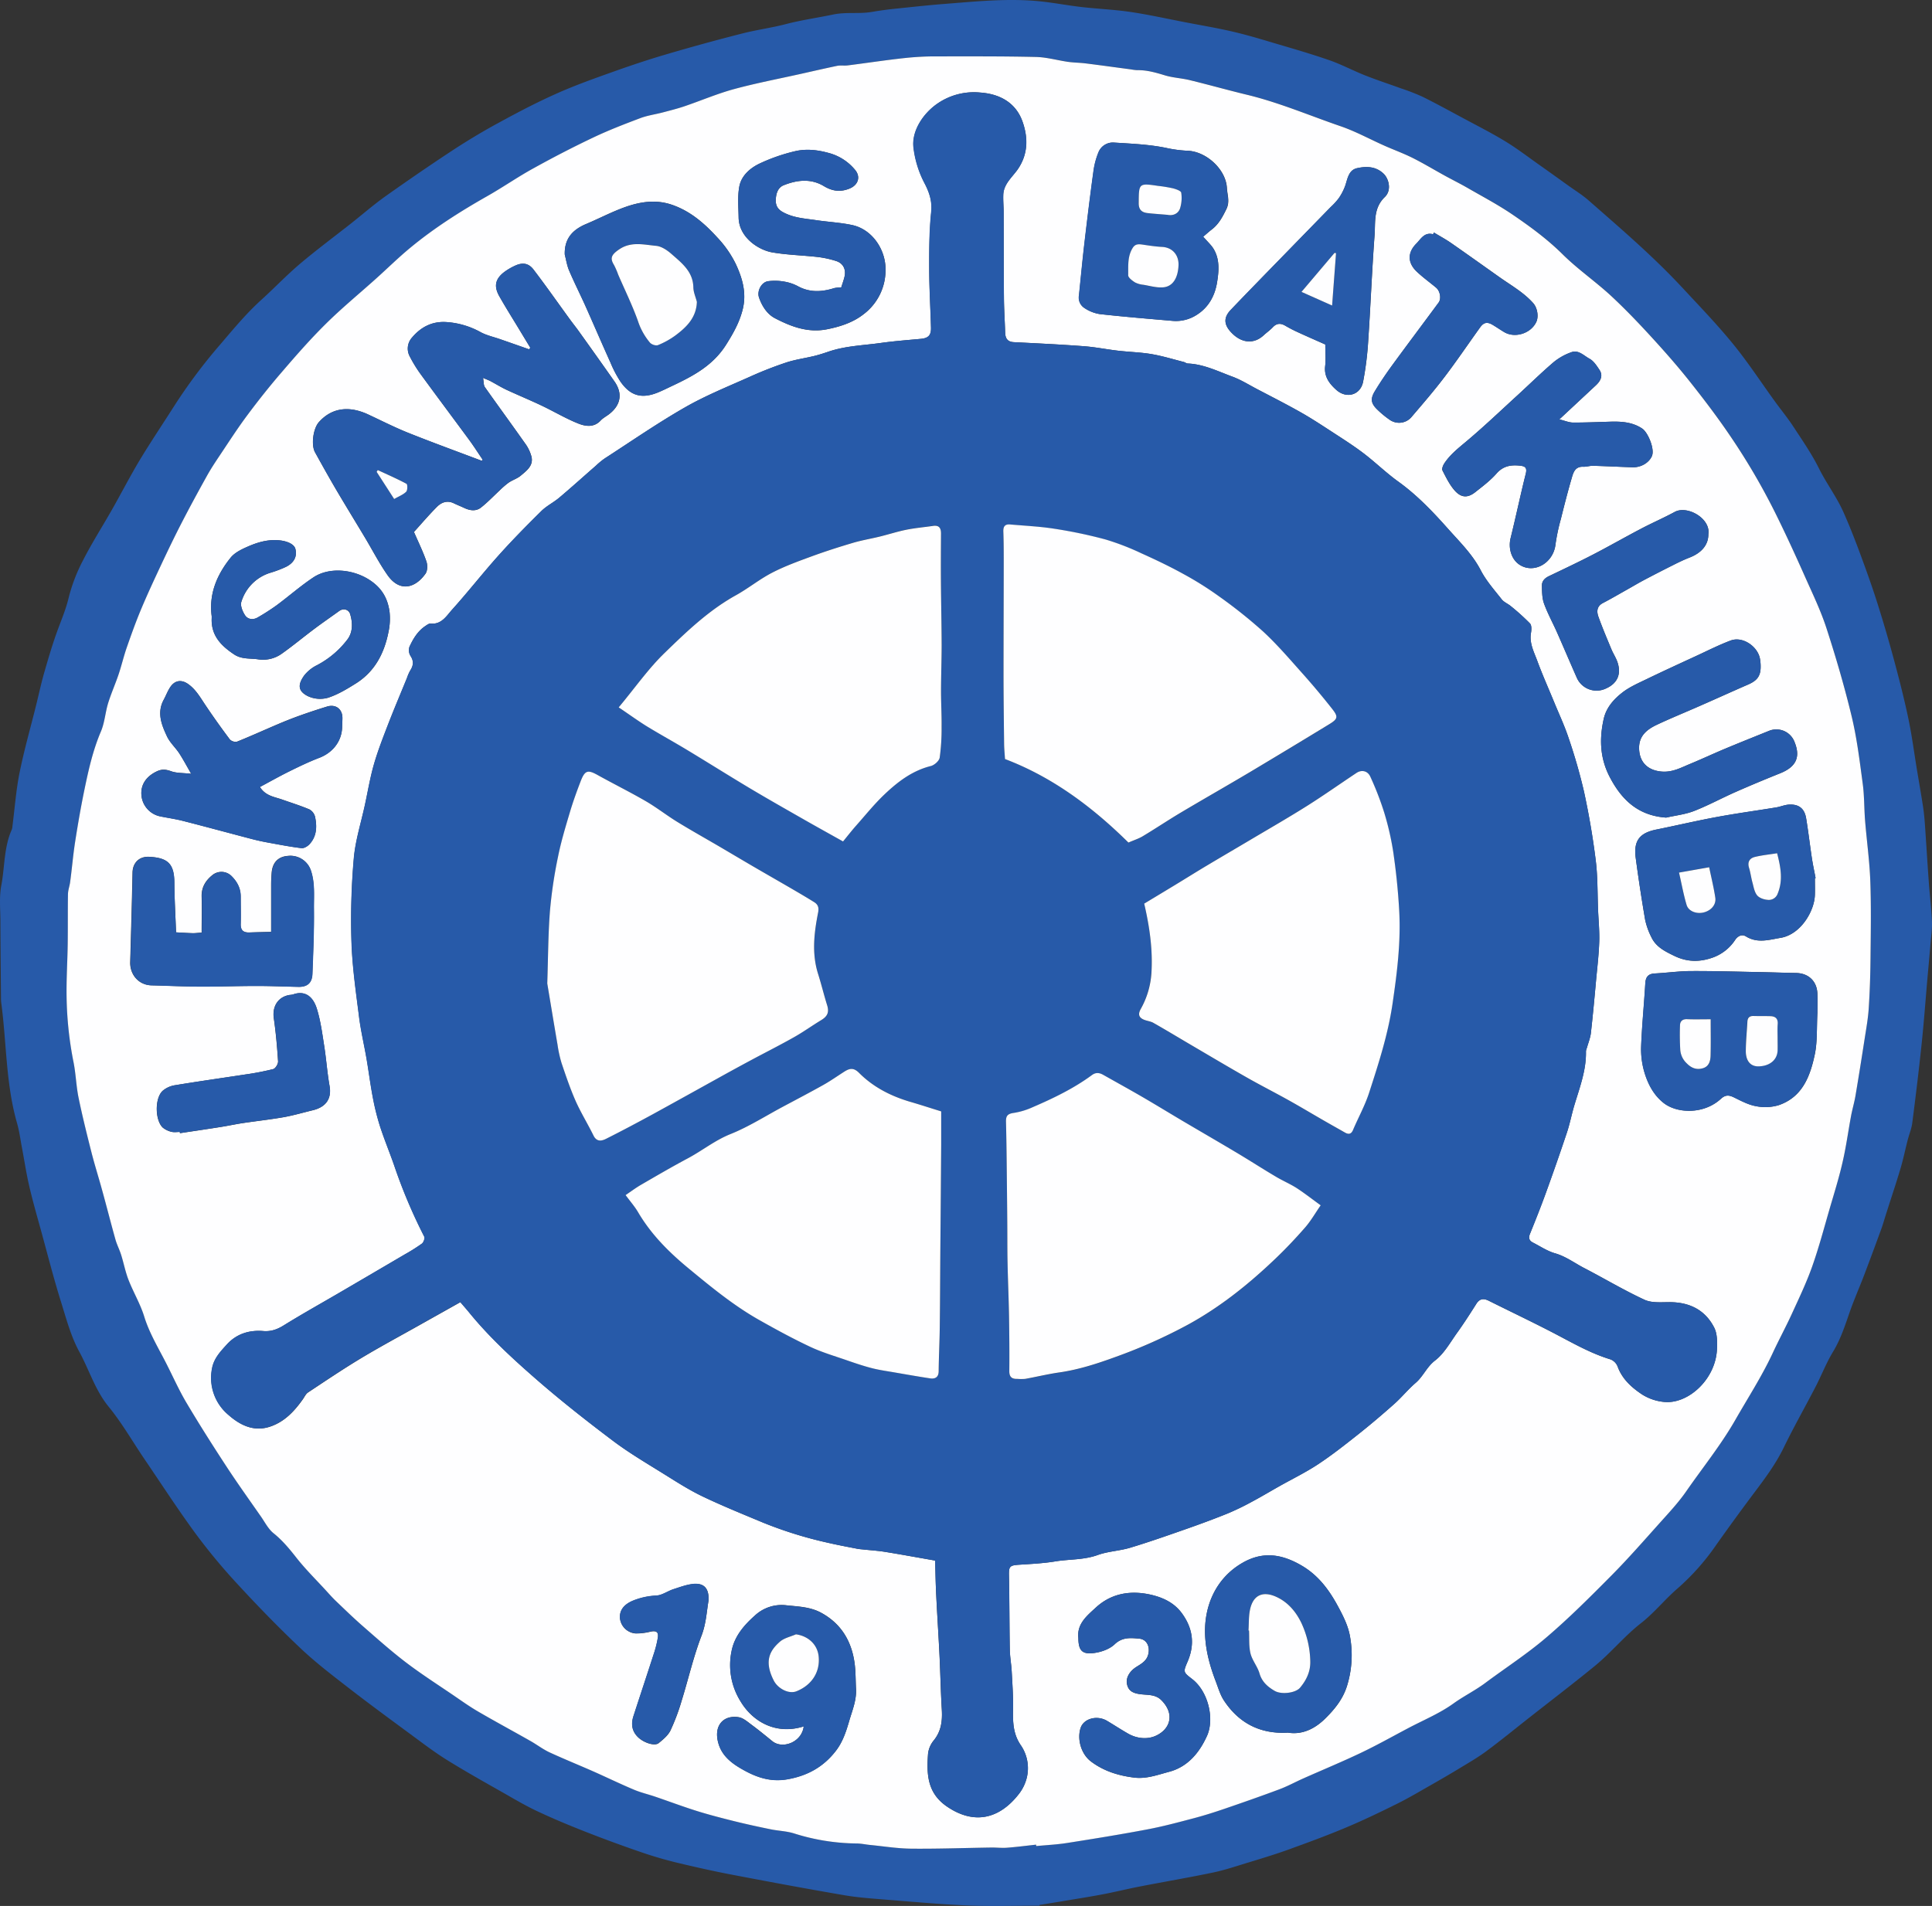 <svg xmlns="http://www.w3.org/2000/svg" viewBox="0 0 1085.24 1070.89"><rect x="0" y="0" width="1085.24" height="1070.89" fill="#333333" stroke="none"/><defs><style>.cls-1{fill:#275aa9}.cls-2{fill:#fefeff}</style></defs><g id="Layer_2" data-name="Layer 2"><g id="Layer_1-2" data-name="Layer 1"><g id="_0jB5mU.tif" data-name="0jB5mU.tif"><path class="cls-1" d="M583.9 1070.73c-13.42 0-26.85.44-40.25-.12-15.59-.64-31.15-2.08-46.71-3.32-7.6-.61-15.25-1.15-22.76-2.44-20.36-3.49-40.69-7.26-61-11.14-10.68-2-21.31-4.37-31.89-6.89-6.86-1.64-13.68-3.59-20.35-5.87q-16-5.46-31.67-11.6c-9.19-3.6-18.33-7.4-27.26-11.59-6.64-3.1-13-6.86-19.34-10.49-10.61-6-21.29-12-31.66-18.44-7-4.35-13.56-9.38-20.2-14.27-11.55-8.52-23.14-17-34.48-25.79-9.34-7.24-18.8-14.43-27.37-22.53-12.23-11.56-24-23.66-35.37-36a332.79 332.79 0 0 1-23.7-28.53c-10-13.64-19.21-27.87-28.73-41.87-6.68-9.84-12.65-20.32-20.16-29.5s-10.86-20.55-16.4-30.74c-4.84-8.87-7.35-18.63-10.34-28.16-4.09-13.08-7.47-26.39-11.1-39.61-2.31-8.39-4.73-16.76-6.7-25.24-1.68-7.23-2.78-14.59-4.16-21.89-.86-4.51-1.43-9.11-2.69-13.51-6.4-22.19-5.88-45.28-8.93-67.9a22.86 22.86 0 0 1-.13-3c-.12-14.12-.28-28.24-.32-42.37 0-6.81-.75-13.8.5-20.4 2-10.48 1.41-21.46 5.92-31.46a7 7 0 0 0 .35-1.95c1.3-10 2-20.12 4-30 2.55-12.64 6.11-25.07 9.22-37.6 1.55-6.23 2.88-12.52 4.65-18.68 2.32-8.06 4.68-16.14 7.58-24 2.21-6 4.66-11.78 6.15-18.11a95.23 95.23 0 0 1 8.21-21.21c4.92-9.64 10.79-18.8 16.14-28.23 5.18-9.14 10-18.5 15.38-27.5 6.07-10.1 12.66-19.88 19-29.85a301.75 301.75 0 0 1 26.05-35c7.5-8.76 14.79-17.65 23.36-25.41 7.36-6.67 14.23-13.9 21.79-20.31 9.31-7.87 19.13-15.15 28.7-22.7 6.42-5.07 12.61-10.47 19.26-15.21 12.17-8.63 24.51-17.11 36.93-25.3 8.67-5.7 17.58-11.08 26.67-16 10.59-5.8 21.32-11.41 32.33-16.33 10.42-4.66 21.21-8.51 32-12.35 10.08-3.6 20.26-7 30.54-10q20.9-6.14 42-11.51c8.09-2.07 16.42-3.16 24.5-5.27 8.76-2.29 17.7-3.53 26.48-5.37 7.38-1.55 14.59-.24 21.77-1.47 4.06-.69 8.14-1.27 12.23-1.7 9.71-1 19.41-2.09 29.14-2.84C549 .76 566.84-1.09 584.78.81c7.58.8 15.08 2.26 22.65 3.13C616.66 5 626 5.38 635.16 6.74c10.26 1.52 20.39 3.8 30.58 5.76 8.76 1.69 17.58 3.17 26.27 5.17 7.67 1.77 15.23 4 22.78 6.27 10.61 3.14 21.26 6.19 31.7 9.81 7 2.41 13.51 5.92 20.36 8.63 6.69 2.65 13.54 4.88 20.3 7.34A119 119 0 0 1 799 54.33c7.5 3.71 14.84 7.74 22.21 11.7 8.15 4.39 16.43 8.57 24.33 13.37 6.73 4.1 13 8.93 19.45 13.48 5.33 3.76 10.62 7.57 15.92 11.37 3.84 2.76 7.91 5.26 11.45 8.36 17.9 15.71 36 31.18 52.28 48.65 9.75 10.5 19.73 20.83 28.78 31.92 8.46 10.36 15.8 21.64 23.67 32.49 3.35 4.63 7 9.05 10.14 13.83 5.07 7.76 10.42 15.44 14.53 23.72s9.86 15.88 13.67 24.39c3.37 7.54 6.39 15.25 9.26 23 3.52 9.5 6.94 19 10 28.7q5.22 16.5 9.67 33.22c2.81 10.48 5.47 21 7.69 31.63 1.91 9.16 3.11 18.47 4.63 27.71 1.16 7 2.39 14 3.48 21 .5 3.26.83 6.57 1.07 9.87.78 11.07 1.44 22.16 2.24 33.23.52 7.23 1.44 14.44 1.73 21.68.17 4.39-.49 8.82-.86 13.22-.57 6.95-1.23 13.89-1.84 20.84-1 11.77-1.89 23.55-3.13 35.3-1.55 14.69-3.33 29.36-5.22 44-.42 3.23-1.74 6.34-2.56 9.53-1.4 5.43-2.52 10.93-4.12 16.29-2.52 8.45-5.35 16.81-8 25.21-.91 2.82-1.69 5.69-2.71 8.48-3.17 8.67-6.37 17.33-9.66 26-2.64 6.91-5.64 13.69-8.08 20.68-2.66 7.64-5.1 15.27-9.36 22.3-3.8 6.26-6.47 13.2-9.85 19.74-5.9 11.41-12.26 22.59-17.87 34.15-4.54 9.34-10.68 17.5-16.85 25.72q-10.81 14.43-21.23 29.17a131.92 131.92 0 0 1-21.45 24.14c-7.17 6.14-13.15 13.73-20.56 19.52-9.29 7.24-16.68 16.39-25.66 23.82-12.52 10.24-25.42 20.09-38.19 30.13-7.71 6.08-15.33 12.3-23.22 18.14-4.73 3.49-9.88 6.45-14.92 9.51-5.33 3.24-10.72 6.37-16.14 9.45-6.26 3.56-12.45 7.25-18.89 10.45-9.42 4.67-18.92 9.26-28.61 13.33-10.64 4.48-21.5 8.47-32.36 12.4-7.23 2.62-14.6 4.85-22 7.11-6.68 2-13.34 4.32-20.16 5.76-13.66 2.87-27.44 5.19-41.14 7.86-6.87 1.33-13.67 3-20.54 4.34-7.29 1.4-14.63 2.55-22 3.78-4.71.79-9.42 1.54-14.14 2.31zm-1.9-34.28c0 .25 0 .5.07.74 5.77-.55 11.58-.82 17.3-1.72 15.11-2.38 30.22-4.82 45.25-7.67 8.85-1.67 17.57-4 26.28-6.33 5.74-1.51 11.42-3.32 17-5.24 10.3-3.53 20.59-7.12 30.79-10.94 4.6-1.72 9-4.11 13.45-6.11 10.76-4.79 21.65-9.29 32.28-14.35 9-4.31 17.78-9.23 26.64-13.91 8.52-4.5 17.6-8.24 25.35-13.82 5.77-4.16 12.12-7.26 17.79-11.47 11.51-8.56 23.62-16.4 34.48-25.71 12.81-11 24.79-23 36.69-34.94 9.24-9.29 17.89-19.19 26.64-29 5.24-5.86 10.69-11.64 15.15-18.07 9.25-13.34 19.5-26 27.59-40.14 7.14-12.49 15-24.58 21.06-37.67 3.43-7.38 7.32-14.55 10.71-21.95 4-8.73 8.17-17.43 11.37-26.46 3.8-10.74 6.71-21.79 9.9-32.74 2.55-8.74 5.25-17.46 7.29-26.33 2-8.5 3.11-17.18 4.71-25.75.71-3.76 1.82-7.44 2.46-11.21 1.82-10.76 3.53-21.55 5.2-32.34.87-5.56 1.88-11.14 2.24-16.74.6-9.13.91-18.29 1-27.44.15-14.64.42-29.29-.1-43.91-.41-11.38-2-22.72-2.93-34.09-.57-7.11-.45-14.31-1.4-21.36-1.68-12.47-3.2-25-6.13-37.23-4-16.69-8.84-33.21-14.14-49.54-3.23-10-7.85-19.5-12.12-29.11-5.4-12.16-11-24.23-16.87-36.16a369.2 369.2 0 0 0-25.38-43.3c-7.06-10.4-14.71-20.44-22.53-30.3-6.77-8.52-14-16.72-21.33-24.73s-15-16-23-23.44c-8.69-8-18.53-14.79-26.91-23.08-8.7-8.62-18.44-15.74-28.44-22.53-8-5.42-16.58-10-25-14.8-4.22-2.43-8.6-4.59-12.87-6.94-6-3.3-11.88-6.86-18-9.92-5.12-2.56-10.54-4.52-15.78-6.85-8.22-3.65-16.17-8-24.63-10.94-17.5-6-34.56-13.33-52.62-17.69-10.73-2.59-21.36-5.59-32.08-8.2-4.62-1.13-9.49-1.33-14-2.7-5.1-1.55-10.11-3-15.48-2.91a24 24 0 0 1-3.46-.42c-8.5-1.13-17-2.32-25.51-3.38-3.28-.42-6.62-.41-9.9-.87-6-.85-12-2.61-18-2.75-18.73-.44-37.48-.37-56.22-.33a159.93 159.93 0 0 0-17.38.91c-10.76 1.2-21.47 2.8-32.21 4.16-2 .25-4-.14-5.93.24-6.62 1.35-13.2 2.9-19.8 4.38-12.81 2.87-25.73 5.32-38.39 8.76-9.37 2.54-18.36 6.44-27.57 9.57-4 1.37-8.18 2.4-12.3 3.49s-8.47 1.66-12.46 3.16c-8.86 3.34-17.73 6.75-26.28 10.81-11.4 5.43-22.54 11.23-33.61 17.32-9 5-17.52 10.85-26.48 15.93-15 8.52-29.51 17.77-42.83 28.75-6.68 5.5-12.86 11.61-19.31 17.4C201.86 165 192 173.11 183 182c-8.74 8.64-16.85 18-24.88 27.29-6.72 7.79-13.13 15.88-19.27 24.13-5.48 7.36-10.45 15.11-15.56 22.74-2.47 3.69-4.92 7.41-7.07 11.29-4.79 8.61-9.5 17.25-14 26-4.08 7.91-7.93 15.94-11.72 24s-7.68 16.42-11.18 24.77c-3 7.09-5.57 14.35-8.1 21.62-1.73 5-2.91 10.13-4.59 15.12-1.84 5.45-4.21 10.74-5.9 16.23-1.6 5.18-1.94 10.83-4 15.76-4.51 10.57-7 21.65-9.28 32.78-2 9.72-3.7 19.52-5.23 29.33-1.15 7.36-1.8 14.8-2.75 22.2-.31 2.45-1.21 4.86-1.26 7.3-.17 9.29 0 18.59-.15 27.88-.14 10-.8 20-.62 29.94a202.63 202.63 0 0 0 3.87 36.3c1.33 6.62 1.5 13.47 2.85 20.08 2.11 10.27 4.65 20.46 7.23 30.63 1.77 7 4 13.9 5.88 20.87 2.57 9.39 5 18.81 7.61 28.18.83 2.94 2.29 5.7 3.2 8.62 1.47 4.68 2.38 9.57 4.16 14.12 2.7 6.9 6.61 13.39 8.77 20.44 2.88 9.38 7.9 17.59 12.28 26.18 3.8 7.44 7.19 15.12 11.43 22.28 7.19 12.12 14.75 24 22.46 35.81 6.24 9.55 12.89 18.82 19.42 28.19 2.26 3.24 4.16 7 7.13 9.42 5 4 8.84 8.69 12.73 13.64 5.07 6.46 11 12.27 16.53 18.34 2 2.18 4 4.39 6.1 6.43 4.87 4.66 9.71 9.36 14.78 13.78 8 7 15.89 14 24.3 20.44 8.57 6.54 17.69 12.35 26.6 18.42 4.58 3.12 9.1 6.36 13.88 9.13 9.69 5.64 19.56 11 29.31 16.49 3.64 2.06 7 4.66 10.77 6.42 8.15 3.79 16.5 7.13 24.73 10.76 7.52 3.32 14.91 6.93 22.48 10.12 3.9 1.65 8.08 2.6 12.1 4 7.88 2.68 15.69 5.63 23.63 8.11 7 2.17 14 4 21.11 5.74 6.66 1.65 13.37 3.1 20.1 4.48 4.36.9 8.95 1 13.16 2.32a119.77 119.77 0 0 0 35.17 5.65c2.48 0 4.95.57 7.42.82 7.75.75 15.5 2 23.26 2.1 14.93.15 29.86-.41 44.79-.63 3 0 6 .33 9 .1 5.38-.4 10.82-1.16 16.32-1.71z"/><path class="cls-2" d="M582 1036.45c-5.45.59-10.89 1.31-16.35 1.72-3 .23-6-.15-9-.1-14.93.22-29.86.78-44.79.63-7.76-.07-15.51-1.35-23.26-2.1-2.47-.25-4.94-.81-7.42-.82a119.77 119.77 0 0 1-35.17-5.65c-4.21-1.32-8.8-1.42-13.16-2.32-6.73-1.38-13.44-2.83-20.1-4.48-7.07-1.76-14.15-3.57-21.11-5.74-7.94-2.48-15.75-5.43-23.63-8.11-4-1.37-8.2-2.32-12.1-4-7.57-3.19-15-6.8-22.48-10.12-8.23-3.63-16.58-7-24.73-10.76-3.77-1.76-7.13-4.36-10.77-6.42-9.75-5.53-19.62-10.85-29.31-16.49-4.78-2.77-9.3-6-13.88-9.13-8.91-6.07-18-11.88-26.6-18.42-8.41-6.41-16.32-13.48-24.3-20.44-5.07-4.42-9.91-9.12-14.78-13.78-2.13-2-4.11-4.25-6.1-6.43-5.57-6.07-11.46-11.88-16.53-18.34-3.89-4.95-7.77-9.65-12.73-13.64-3-2.4-4.87-6.18-7.13-9.42-6.53-9.37-13.18-18.64-19.42-28.19-7.71-11.79-15.27-23.69-22.46-35.81-4.24-7.16-7.63-14.84-11.43-22.28-4.38-8.59-9.4-16.8-12.28-26.18-2.16-7-6.07-13.54-8.77-20.44-1.78-4.55-2.69-9.44-4.16-14.12-.91-2.92-2.37-5.68-3.2-8.62-2.63-9.37-5-18.79-7.61-28.18-1.91-7-4.11-13.87-5.88-20.87-2.58-10.17-5.12-20.36-7.23-30.63-1.35-6.61-1.52-13.46-2.85-20.08a202.63 202.63 0 0 1-3.87-36.3c-.18-10 .48-20 .62-29.94.13-9.29 0-18.59.15-27.88 0-2.44 1-4.85 1.26-7.3 1-7.4 1.6-14.84 2.75-22.2 1.53-9.81 3.22-19.61 5.23-29.33 2.3-11.13 4.77-22.21 9.28-32.78 2.09-4.93 2.43-10.58 4-15.76 1.69-5.49 4.06-10.78 5.9-16.23 1.68-5 2.86-10.15 4.59-15.12 2.53-7.27 5.13-14.53 8.1-21.62 3.5-8.35 7.33-16.57 11.18-24.77s7.64-16.09 11.72-24c4.51-8.76 9.22-17.4 14-26 2.15-3.88 4.6-7.6 7.07-11.29 5.11-7.63 10.08-15.38 15.56-22.74 6.14-8.25 12.55-16.34 19.27-24.13 8-9.33 16.14-18.65 24.88-27.29 9-8.92 18.85-17 28.3-25.49 6.45-5.79 12.63-11.9 19.31-17.4 13.32-11 27.83-20.23 42.83-28.75 9-5.08 17.47-11 26.48-15.93 11-6.09 22.21-11.89 33.58-17.28 8.55-4.06 17.42-7.47 26.28-10.81 4-1.5 8.32-2.07 12.46-3.16s8.27-2.12 12.3-3.49c9.21-3.13 18.2-7 27.57-9.57 12.66-3.44 25.58-5.89 38.39-8.76 6.6-1.48 13.18-3 19.8-4.38 1.91-.38 4 0 5.93-.24 10.74-1.36 21.45-3 32.21-4.16a159.93 159.93 0 0 1 17.38-.91c18.74 0 37.49-.11 56.22.33 6 .14 12 1.9 18 2.75 3.28.46 6.62.45 9.9.87 8.51 1.06 17 2.25 25.51 3.38a24 24 0 0 0 3.46.42c5.37-.1 10.38 1.36 15.48 2.91 4.53 1.37 9.4 1.57 14 2.7 10.72 2.61 21.35 5.61 32.08 8.2 18.06 4.36 35.12 11.68 52.62 17.69 8.46 2.91 16.41 7.29 24.63 10.94 5.24 2.33 10.66 4.29 15.78 6.85 6.12 3.06 12 6.62 18 9.92 4.27 2.35 8.65 4.51 12.87 6.94 8.38 4.83 17 9.38 25 14.8 10 6.79 19.74 13.91 28.44 22.53 8.4 8.31 18.22 15.09 26.93 23.09 8 7.42 15.62 15.38 23 23.44s14.56 16.21 21.33 24.73c7.82 9.86 15.47 19.9 22.53 30.3A369.2 369.2 0 0 1 997 287.78c5.92 11.93 11.47 24 16.87 36.16 4.27 9.61 8.89 19.14 12.12 29.11 5.3 16.33 10.13 32.85 14.14 49.54 2.93 12.2 4.45 24.76 6.13 37.23 1 7.05.83 14.25 1.4 21.36.93 11.37 2.52 22.71 2.93 34.09.52 14.62.25 29.27.1 43.91-.09 9.15-.4 18.31-1 27.44-.36 5.6-1.37 11.18-2.24 16.74-1.67 10.79-3.38 21.58-5.2 32.34-.64 3.77-1.75 7.45-2.46 11.21-1.6 8.57-2.75 17.25-4.71 25.75-2 8.87-4.74 17.59-7.29 26.33-3.19 11-6.1 22-9.9 32.74-3.2 9-7.37 17.73-11.37 26.46-3.39 7.4-7.28 14.57-10.71 21.95-6.08 13.09-13.92 25.18-21.06 37.67-8.09 14.13-18.34 26.8-27.59 40.14-4.46 6.43-9.91 12.21-15.15 18.07-8.75 9.77-17.4 19.67-26.64 29-11.9 12-23.88 24-36.69 34.94-10.86 9.31-23 17.15-34.48 25.71-5.67 4.21-12 7.31-17.79 11.47-7.75 5.58-16.83 9.32-25.35 13.82-8.86 4.68-17.6 9.6-26.64 13.91-10.63 5.06-21.52 9.56-32.28 14.35-4.5 2-8.85 4.39-13.45 6.11-10.2 3.82-20.49 7.41-30.79 10.94-5.62 1.92-11.3 3.73-17 5.24-8.71 2.3-17.43 4.66-26.28 6.33-15 2.85-30.14 5.29-45.25 7.67-5.72.9-11.53 1.17-17.3 1.72-.07-.23-.07-.53-.07-.78zm-56.7-159.63c.19 6.38.28 13.17.61 20 .54 11.09 1.28 22.18 1.82 33.28.49 10.11.68 20.24 1.28 30.35.38 6.38-.27 12.21-4.53 17.44a14.34 14.34 0 0 0-3.19 7.49c-.83 11.38-.53 22.06 10.69 29.69 15.45 10.5 29.5 6.71 40.19-6.93a24.22 24.22 0 0 0 4.55-9.22 22.75 22.75 0 0 0-3.21-18.16c-4.61-6.59-4.61-13.49-4.48-20.86.12-6.94-.38-13.9-.76-20.85-.22-4.08-1-8.14-1.06-12.22-.25-13.79-.18-27.59-.47-41.38-.11-5.35.3-5.94 5.87-6.3 6.71-.43 13.46-.76 20.08-1.85 7.91-1.3 16-.77 23.82-3.57 5.87-2.11 12.39-2.33 18.4-4.15 10.51-3.17 20.88-6.82 31.24-10.45 7.93-2.78 15.82-5.69 23.6-8.84a145.51 145.51 0 0 0 13.65-6.63c5.16-2.75 10.18-5.77 15.28-8.64 7.24-4.08 14.77-7.73 21.69-12.31 7.81-5.16 15.2-11 22.55-16.82 6.93-5.49 13.67-11.23 20.27-17.1 4.19-3.73 7.75-8.17 12-11.82s6.22-9 10.91-12.57c5.09-3.9 8.47-10.11 12.33-15.5s7.31-10.76 10.79-16.26c1.89-3 4.06-3.29 7.07-1.78 12 6 24.23 11.8 36.17 18 10.52 5.47 20.76 11.47 32.22 14.94a7.12 7.12 0 0 1 3.93 3.93c2.57 7.13 7.94 11.9 13.83 15.8a28 28 0 0 0 12.32 4.16c13.42 1.33 28.92-12.6 29.67-29.63.18-4 .2-8.69-1.55-12.12-5.06-9.94-13.87-14.26-25-14.3-4.76 0-10.1.53-14.17-1.36-11.59-5.37-22.61-12-34-17.88-5.38-2.81-10.24-6.51-16.29-8.23-4.33-1.23-8.25-3.9-12.34-6-2.13-1.08-2.63-2.59-1.68-4.93 3.09-7.62 6.13-15.27 8.93-23q6.12-16.89 11.82-33.92c1.66-5 2.64-10.18 4.14-15.22 3-10 6.79-19.76 6.55-30.43a6.46 6.46 0 0 1 .51-1.86c.78-2.82 1.94-5.6 2.27-8.47 1.17-10.18 2.1-20.39 3-30.59.65-6.93 1.47-13.86 1.69-20.81.18-5.78-.4-11.6-.65-17.4-.39-9.4-.17-18.87-1.33-28.17-1.62-13-3.83-25.89-6.6-38.65a305.14 305.14 0 0 0-8.62-30c-2.26-6.86-5.36-13.44-8.1-20.13-3.18-7.74-6.61-15.4-9.5-23.25-1.85-5-4.57-10-3.54-15.77.3-1.72.41-4.24-.58-5.29a125.08 125.08 0 0 0-10.73-9.69c-1.62-1.39-3.85-2.2-5.12-3.82-4.15-5.27-8.72-10.41-11.78-16.31-4.63-8.93-11.68-15.83-18.15-23.09-8.59-9.66-17.54-19.12-28.19-26.78-6.84-4.92-12.91-10.9-19.63-16-5.76-4.38-11.9-8.27-18-12.22-5.77-3.76-11.54-7.54-17.53-10.91-8-4.51-16.18-8.66-24.3-12.92-4.53-2.38-8.94-5.15-13.7-6.91-8.16-3-16.09-7-25.05-7.39-.78 0-1.52-.67-2.32-.87-6-1.53-12-3.38-18.14-4.42s-12.51-1.18-18.76-1.91c-6.42-.74-12.8-2.05-19.23-2.52-13.08-1-26.17-1.6-39.27-2.27-3.65-.18-4.81-2.2-4.9-5.48-.19-6.64-.63-13.27-.68-19.91-.14-15.92-.1-31.84-.16-47.76 0-3.27-.34-6.54-.2-9.8.27-6 4.87-9.66 8-14 6-8.61 6-18 2.76-27.09-3.83-10.72-13-15.49-23.86-16.22a36.07 36.07 0 0 0-23.82 6.23c-8.11 5.58-14.69 15.63-13.4 25a57.68 57.68 0 0 0 5.92 19.25c2.64 5 4.62 10.21 4 16.53-1.15 10.73-1.15 21.6-1.15 32.41s.69 21.85 1 32.78c.1 4.28-1.58 5.82-5.8 6.21-7.53.7-15.08 1.27-22.57 2.32-9.75 1.36-19.7 1.62-29.16 4.85-2.64.89-5.3 1.77-8 2.43-5.25 1.28-10.67 2-15.78 3.68a211.6 211.6 0 0 0-20.19 7.9c-12.3 5.51-24.91 10.57-36.58 17.25-15.51 8.87-30.25 19.1-45.28 28.81a43.89 43.89 0 0 0-4.91 4.06c-6.86 6-13.62 12.08-20.57 17.95-3.18 2.68-7.09 4.57-10 7.46-8.17 8.08-16.26 16.27-23.92 24.82-9 10-17.26 20.67-26.28 30.65-3.15 3.49-5.93 8.38-12 7.79-1-.09-2.12.78-3.05 1.41-4.26 2.87-6.83 7.17-8.88 11.68a6.14 6.14 0 0 0 .6 5.06c2 3 1.62 5.52-.2 8.3a24.54 24.54 0 0 0-1.78 4.09c-3.56 8.73-7.25 17.42-10.65 26.21-2.85 7.38-5.74 14.79-7.92 22.38s-3.41 15.17-5.06 22.77c-2.16 10-5.36 20-6.24 30.08a394.31 394.31 0 0 0-1.3 46.88c.45 14 2.5 28.08 4.25 42.06 1 7.89 2.85 15.67 4.2 23.52 1.26 7.35 2.18 14.76 3.59 22.08a136.39 136.39 0 0 0 4.11 16.33c2.51 7.67 5.65 15.14 8.24 22.78a298.29 298.29 0 0 0 16.52 38.84c.45.9-.39 3.2-1.33 3.91a102.29 102.29 0 0 1-9.61 6.06q-18.56 10.92-37.15 21.77c-10.3 6-20.73 11.83-30.87 18.12-3.68 2.28-7.19 3.53-11.52 3.17-7.9-.64-15 1.59-20.41 7.54-3.6 4-7.4 7.88-8.36 13.65a27.07 27.07 0 0 0 9.07 25.78c6.43 5.72 14.23 9.84 23.55 6.73 8.13-2.72 13.64-8.67 18.43-15.44.91-1.3 1.63-2.94 2.87-3.76 9.85-6.53 19.65-13.14 29.77-19.23 10.77-6.48 21.86-12.42 32.82-18.6l23-12.91c1.66 2 3.38 3.88 5 5.88 11.08 13.58 23.93 25.47 37.06 36.94 14 12.23 28.69 23.77 43.55 35 9.24 7 19.3 12.87 29.14 19 7 4.36 14 8.83 21.35 12.36 11.17 5.33 22.66 10 34.08 14.75A227.34 227.34 0 0 0 465 866.8c5.46 1.28 11 2.3 16.49 3.38 1.3.26 2.63.32 3.95.47 4 .42 7.94.67 11.86 1.31 8.94 1.45 17.88 3.1 27.95 4.86zM271.17 258.34l-.61.56c-13.8-5.23-27.67-10.27-41.37-15.75-7.61-3.05-14.95-6.8-22.39-10.27-11-5.12-20.6-3.64-27.71 4.33-3.18 3.57-4.44 12.73-2.14 16.91 3.88 7 7.8 14.05 11.87 21 5.3 9 10.78 17.91 16.15 26.88 4.24 7.06 8 14.43 12.73 21.15 6.72 9.59 15.41 7.52 21.31-.78 1.17-1.64 1.23-4.84.53-6.89-1.85-5.39-4.39-10.55-7-16.58 3.88-4.28 8.2-9.37 12.9-14.1 2.53-2.54 5.79-3.82 9.51-2 1.92.93 3.92 1.7 5.85 2.61 3.19 1.51 6.57 2 9.4-.23 3.7-2.91 7-6.39 10.44-9.59a46.48 46.48 0 0 1 5.12-4.42c2.14-1.46 4.79-2.25 6.74-3.89 3.22-2.71 7.13-5.51 6.11-10.46a22.23 22.23 0 0 0-3.84-7.94c-7.39-10.52-15-20.88-22.42-31.39-.75-1.07-.59-2.79-1-5.15 2.13.92 3.18 1.28 4.15 1.8 3 1.61 6 3.45 9.06 4.9 6.5 3 13.15 5.76 19.63 8.83 7 3.31 13.61 7.31 20.74 10.14 4 1.57 8.7 2.34 12.46-1.7 1.41-1.51 3.39-2.47 5-3.77 6.42-5.11 7.43-11.56 2.75-18.24q-9.87-14.07-19.88-28c-1.69-2.37-3.53-4.63-5.24-7-6.77-9.29-13.36-18.71-20.33-27.84-2.87-3.76-6.35-4.13-10.69-2a33.41 33.41 0 0 0-5.54 3.26c-5.19 3.87-6.19 8-3 13.68 3.64 6.45 7.61 12.72 11.43 19.06q3 5 6 9.91l-.64.93c-5.36-1.88-10.7-3.76-16.06-5.62-3.73-1.3-7.7-2.13-11.15-4a45.67 45.67 0 0 0-20.18-5.75c-7.65-.22-13.64 3.1-18.44 8.8a9.24 9.24 0 0 0-1.15 10.7 74.74 74.74 0 0 0 6.21 10.06c8.93 12.24 18 24.35 27 36.57 2.66 3.64 5.12 7.5 7.69 11.28zm748.29 235.15l.39-.1c-.7-3.71-1.51-7.41-2.08-11.14-1.13-7.49-2-15-3.24-22.49-.91-5.47-4.09-8-9.65-7.67-2.4.14-4.74 1.18-7.15 1.58-11.21 1.84-22.47 3.39-33.63 5.44s-22.45 4.71-33.7 7c-9.43 1.88-12.88 6.27-11.58 16q2.34 17.45 5.31 34.81a39.49 39.49 0 0 0 3.47 9.64c2.57 5.54 7.79 8.06 12.93 10.55 7 3.41 14 3.59 21.53.93a25.23 25.23 0 0 0 12.65-10c1.64-2.35 3.92-3.18 6-1.91 6.5 4 12.75 1.95 19.54.81 11.18-1.89 18.87-14.87 19.2-24 .11-3.16.01-6.31.01-9.45zm1.42 75.48c0-2.74.13-6.74 0-10.73-.28-7-5.06-11.45-12-11.56-6.48-.11-13-.36-19.44-.48-13.08-.25-26.16-.66-39.24-.61-6.86 0-13.72 1-20.59 1.35-3.72.19-5.17 1.91-5.39 5.59-.7 11.94-1.92 23.86-2.35 35.82a45.57 45.57 0 0 0 2 14.61c2 6.46 5.27 12.57 10.75 16.82 7.55 5.85 22.42 6.45 32.06-2.4 2.64-2.42 4.64-2.13 7.46-.75 3.93 1.93 8 4.1 12.18 4.86A26.53 26.53 0 0 0 999 621c13.56-4.56 17.9-16.48 20.48-28.86 1.42-7.14.94-14.6 1.4-23.14zm-345-436c1.73-1.46 3.29-2.88 5-4.17 3.81-3 5.9-7 8-11.26s.53-7.91.32-11.91c-.57-10.46-11.55-20.55-22.1-20.93a70.88 70.88 0 0 1-11.95-1.56c-9.51-2-19.38-2.4-29.12-3a8.75 8.75 0 0 0-8.86 5.17 43.13 43.13 0 0 0-2.93 11c-1.87 13.66-3.54 27.35-5.14 41.05-1.11 9.57-2 19.17-3 28.75a6.92 6.92 0 0 0 3 6.88 21.43 21.43 0 0 0 8.64 3.47c13.68 1.52 27.41 2.65 41.13 3.83a21.39 21.39 0 0 0 13.18-3.29c6.89-4.26 10.42-10.93 11.62-18.52 1-6.14 1.53-12.67-1.86-18.45-1.37-2.34-3.53-4.23-5.95-7.03zM317.24 143c.78 3 1.23 6.11 2.42 8.92 2.84 6.64 6.1 13.09 9.06 19.67 4.77 10.67 9.37 21.41 14.18 32.06a64.75 64.75 0 0 0 5.72 10.88c5.93 8.43 12.56 9.6 21.8 5.61 2.56-1.11 5.06-2.35 7.59-3.54 11.61-5.48 22.58-11.33 29.9-23 3.95-6.28 7.35-12.27 9.21-19.49 2.42-9.38-.09-17.85-3.88-25.93a60.23 60.23 0 0 0-10.34-14.79c-7.32-8-15.25-14.92-25.75-18.44-8.64-2.89-17.18-1.65-25.36 1.17-7.71 2.67-15 6.56-22.54 9.73S317 134 317.24 143zM98.89 523.86c-.35-9.78-.89-18.87-1-28-.07-10.49-3.56-13.92-14.1-14.46-6-.3-9.26 3.76-9.36 8.79-.36 16.81-.84 33.61-1.31 50.42-.2 6.84 4.6 12.86 12 13 9.27.24 18.54.66 27.81.7 10.43 0 20.85-.36 31.28-.36 7.8 0 15.61.35 23.42.5 4.92.09 7.61-2.2 7.81-7.27.46-12.14 1-24.3.85-36.44-.08-7.22.69-14.55-1.72-21.71a12.11 12.11 0 0 0-12.67-8.16c-5.64.37-8.87 3.65-9.33 9.57-.18 2.32-.29 4.66-.3 7v26.13c-4.45.11-8.37.2-12.29.33-3.27.11-4.91-1.22-4.82-4.72.14-5.15 0-10.3 0-15.45 0-4.82-2.14-8.65-5.45-11.81a8 8 0 0 0-10.46-.22c-3.78 3.06-6.11 6.79-6 11.94.18 6.74 0 13.5 0 20.35-2.35.16-3.66.35-5 .31-3.04-.05-6.18-.3-9.36-.44zm8.51-89.1c-4.48-.5-8.08-.3-11.21-1.42s-5.25-1.34-8.29.13c-5.58 2.7-8.9 7.19-8.48 13.11a13.28 13.28 0 0 0 10.63 12.1c4.34.87 8.74 1.5 13 2.6 12.88 3.29 25.71 6.79 38.57 10.15q4.55 1.19 9.17 2c6.16 1.13 12.33 2.33 18.55 3.08 1.42.17 3.44-1 4.52-2.22 4.05-4.43 4.27-9.9 3.1-15.39a6.51 6.51 0 0 0-3.11-4.11c-5-2.13-10.22-3.74-15.35-5.56-4.36-1.55-9.34-2-12.51-7.08 5.64-3 10.93-6 16.37-8.7s11.15-5.45 16.92-7.66c7.67-2.92 12.72-9.35 12.9-17.38 0-1.67.16-3.33.16-5 0-5.06-3.78-7.93-8.66-6.43s-9.89 3.15-14.78 4.89c-4.15 1.48-8.27 3.09-12.33 4.82-7.82 3.31-15.54 6.84-23.41 10a4.49 4.49 0 0 1-4.06-1.24q-7.1-9.45-13.71-19.28c-2.92-4.34-5.46-8.93-9.94-12-3.56-2.4-7.15-1.95-9.67 1.67-1.55 2.22-2.48 4.85-3.78 7.24-4 7.31-1.26 14.17 1.84 20.72 1.64 3.46 4.73 6.21 6.87 9.48 2.29 3.58 4.29 7.34 6.69 11.48zm768.51-199.13l20.5-19.11c3.1-2.88 4-5.75 2-8.69-1.52-2.33-3.25-5-5.57-6.24-3.14-1.7-6.17-5.15-10.2-3.66a33.06 33.06 0 0 0-9.91 5.54c-7 6-13.65 12.52-20.48 18.78-9.45 8.64-18.73 17.5-28.52 25.73-4.56 3.84-9.21 7.44-12.48 12.45-.71 1.1-1.45 3-1 3.92 2 3.9 4 8 6.8 11.2 3.73 4.25 7.39 4.32 11.61 1s8.53-6.55 12.01-10.55c3.64-4.11 7.79-4.87 12.75-4.4 3 .28 4.56.88 3.63 4.59-3 12-5.56 24.13-8.51 36.15-1.39 5.66.43 11.88 4.89 14.87 8.19 5.47 19.18-.84 20.33-11.38a108.83 108.83 0 0 1 3-14.19c1.86-7.49 3.77-15 5.92-22.4 1-3.35 1.76-7.23 6.74-7 1.78.07 3.58-.59 5.36-.54 7.39.21 14.77.59 22.15.84 4.85.17 9.25-2.49 10.94-6.19 1.8-3.94-2.16-13.36-5.39-15.54-5.46-3.67-11.71-4.08-18.06-3.88-6.94.21-13.87.54-20.81.49-2.3-.01-4.61-1.03-7.7-1.79zm60 223.75c5.26-1.2 10.75-1.79 15.72-3.73 7.92-3.09 15.44-7.2 23.23-10.64 8.29-3.66 16.67-7.14 25.08-10.52 9.71-3.89 11.45-9.83 7.83-18.22a10.91 10.91 0 0 0-13.77-5.75c-8.21 3.32-16.43 6.59-24.59 10-6.73 2.81-13.33 5.91-20.06 8.69-5.07 2.09-9.84 4.78-15.84 4.32-7.7-.6-12.56-5-12.8-12.84-.24-7.39 4.62-11 10.33-13.64 7.68-3.6 15.55-6.8 23.32-10.22 9.19-4 18.34-8.19 27.55-12.2 5.42-2.36 7.27-5.07 7.06-10.93a23.72 23.72 0 0 0-.35-3.47c-1.24-7.08-9.82-12.81-16.41-10.36s-13.14 5.79-19.67 8.8c-9.2 4.25-18.41 8.47-27.53 12.88-4.7 2.27-9.62 4.39-13.69 7.55-4.85 3.76-9.08 8.5-10.49 14.85-2.52 11.26-2.11 22.16 3.44 32.73 6.73 12.86 16 21.6 31.62 22.7zM744.45 193.55c0 4.56.35 8.42-.07 12.2-.66 5.86 2.34 9.79 6.23 13.29 5.7 5.15 13.54 3 15.07-4.48a180.16 180.16 0 0 0 2.92-23.65c1.32-19.59 2.08-39.22 3.54-58.81.54-7.33-.77-15.1 5.75-21.4 4-3.86 2.21-10.33-.7-13.11-4.35-4.15-9.68-4.24-14.86-3.09-4.67 1-5.31 5.67-6.59 9.61a30.18 30.18 0 0 1-3.74 7.3 36.93 36.93 0 0 1-4.52 4.94q-13.63 14-27.29 28c-9.62 9.89-19.26 19.75-28.79 29.71-4.11 4.29-4 8.21.07 12.57 5.79 6.26 12.81 6.92 18.37 1.76 1.68-1.55 3.58-2.87 5.14-4.52 2.23-2.36 4.47-2.36 7.11-.8a76.52 76.52 0 0 0 7 3.62c5.14 2.36 10.36 4.64 15.36 6.86zm-20.85 780c8.49 1.33 15.6-2.74 20.93-8.07 5.05-5 9.82-10.69 12.16-18.38a58.34 58.34 0 0 0 1.7-27.22c-1-6.19-3.79-11.7-6.8-17.27-5.05-9.36-11.07-17.45-20.36-22.9-10.8-6.33-21.49-8.32-33.13-1.68-15.24 8.68-21.93 24.57-21.16 41 .42 8.85 2.77 17.3 5.92 25.54 1.41 3.68 2.51 7.62 4.63 10.86 8.51 12.89 20.6 19 36.11 18.08zM451.47 970c-1.05 8.86-11.88 13-17.67 8.26-3.81-3.1-7.62-6.23-11.57-9.15-2.29-1.69-4.71-3.87-7.32-4.29-8.46-1.36-14.36 4.67-11.29 14.93 2.28 7.65 8.65 11.83 15 15.25 7.15 3.87 14.73 6.24 23.53 4.73 11.38-2 20.37-7 27.32-15.94 3.9-5 5.83-10.94 7.59-17 1.71-5.86 4.12-11.51 3.79-17.78-.26-4.93-.15-9.91-.83-14.77-1.74-12.27-7.56-22-18.69-28.07-6.15-3.37-12.93-3.51-19.66-4.24a22 22 0 0 0-17.67 5.85c-6.11 5.44-11.45 11.64-13.06 20a38.42 38.42 0 0 0 5 28.06c6.72 11.38 19.79 19.16 35.53 14.16zM118.92 346.23v1.58c-.22 9.47 5.4 15.09 12.65 19.91 4.25 2.82 9 2.06 13.47 2.74a18 18 0 0 0 13.28-3.19c6.24-4.42 12.13-9.33 18.26-13.92 4.56-3.43 9.28-6.67 13.9-10 2.78-2 5.52-.53 6.18 1.63 1.46 4.78 1.65 10.18-1.51 14.34a51.43 51.43 0 0 1-17.05 14.43 20.93 20.93 0 0 0-7.23 5.81c-4 5.57-3.11 8.89 1.89 11.51a16.27 16.27 0 0 0 11.44 1c5.59-1.8 10.83-5 15.86-8.15 10.47-6.63 15.77-16.84 18.12-28.66a35.52 35.52 0 0 0 .65-11.34c-1-7.55-4.25-13.46-11.2-18-9.4-6.16-22.75-7.34-31.56-1.5-7.2 4.77-13.72 10.54-20.67 15.69a125.09 125.09 0 0 1-10.61 6.82c-2.62 1.54-5.59 1.16-7.15-1.22-1.4-2.13-2.77-5.46-2.06-7.57A24.55 24.55 0 0 1 152 321.77a61.66 61.66 0 0 0 8.67-3.3c4.59-2.27 6.35-6 5.23-10.11-.68-2.52-4.32-4.24-8.64-4.73-6.49-.73-12.48 1-18.22 3.54-3.43 1.51-7.22 3.35-9.48 6.15-7.68 9.52-12.3 20.31-10.64 32.91zM472.53 161.5a20.36 20.36 0 0 0-3.83.37c-6.83 2.15-13.52 2.62-20.15-.86a25.21 25.21 0 0 0-7.41-2.66 30.21 30.21 0 0 0-9.8-.32c-3.72.65-6.17 5.55-5 9.08 1.66 4.86 4.57 9.4 8.92 11.67 9 4.69 18.45 8.34 29.18 6.26 7.44-1.45 14.68-3.83 20.45-8.32a31 31 0 0 0 12.54-25.09c.16-11.34-7.49-22.74-18.69-25.15-6.58-1.42-13.39-1.75-20.07-2.73-6.47-1-13-1.25-19-4.61-3.33-1.86-4.07-4.35-3.88-7.28.2-3.13 1.14-6.48 4.48-7.79 7.52-3 15.25-3.85 22.49.49 4.83 2.9 9.3 3.51 14.54 1.36 4.77-2 6.29-6.57 3-10.48a28.63 28.63 0 0 0-14.91-9.51c-6.43-1.77-12.78-2.41-19-.9a100.67 100.67 0 0 0-19.76 6.91c-5.39 2.58-10.28 6.87-11.37 13.06-1 5.59-.44 11.47-.35 17.23.17 11.16 11.17 18.25 18.86 19.58 8.48 1.46 17.17 1.64 25.74 2.62a55.64 55.64 0 0 1 10.11 2.22c4 1.24 5.75 4.73 4.76 8.88-.47 1.93-1.17 3.79-1.85 5.97zm133.2 758.77c.06 7 2 9.39 8.8 8.5 4.06-.53 8.7-2.16 11.56-4.89 4.37-4.16 9.07-3.6 13.91-3.16 3.41.31 5.65 3.31 5.22 7.44-.5 4.7-3.67 6.38-6.85 8.38-4 2.5-6.1 6.28-5.31 9.8.82 3.68 3.16 5.19 8.54 5.69 3.75.35 7.64.19 10.65 3.16 7.71 7.58 5.35 16.34-3.14 20.14-4.65 2.08-10.52 1.57-15.44-1.25-4-2.28-7.86-4.81-11.82-7.18-5.61-3.34-13.08-1.34-14.85 3.94-2.11 6.28.28 14.66 5.7 18.79 7.2 5.49 15.57 8.07 24.45 9.15 6.81.83 13.12-1.56 19.49-3.25 10.69-2.83 17.14-10.92 21.34-20.21s.93-24.82-8.45-32c-5-3.84-4.93-3.94-2.45-9.74 4.15-9.67 3-18.64-3.22-27.14-4.33-5.94-10.64-8.84-17.26-10.38-11.24-2.6-22.12-1-31 7.12-4.95 4.59-10.75 9.16-9.87 17.09zm199.71-789.63c-.14.32-.28.64-.43 1-4.89-1.34-6.88 2.71-9.42 5.26-5 5.07-4.94 10.79.23 15.71 3.42 3.25 7.3 6 10.92 9.06 2.23 1.88 3 6.18 1.39 8.34-8.65 11.73-17.42 23.37-26 35.13-3.45 4.73-6.74 9.61-9.79 14.61-2.69 4.41-2.23 7 1.46 10.51a53.47 53.47 0 0 0 6.86 5.63 9.15 9.15 0 0 0 12.46-1.89c6.19-7.23 12.4-14.46 18.15-22 7-9.17 13.42-18.71 20.15-28.07 2.09-2.91 4.06-3.23 7.22-1.32 2.11 1.27 4.14 2.67 6.26 3.94 6.11 3.65 15.11.79 18.1-5.73 1.41-3.09.54-7.94-1.78-10.53-5.42-6.07-12.48-10-19-14.62-9-6.38-18-12.79-27-19.07-3.15-2.17-6.52-3.99-9.78-5.96zM959.62 300.1c1.29-8.9-11.92-16.26-18.87-12.49-6.16 3.34-12.62 6.14-18.83 9.4-9.08 4.77-18 9.87-27.11 14.59-8.18 4.23-16.51 8.17-24.82 12.14-2.3 1.11-3.91 2.77-3.86 5.23.06 3.4.06 7 1.18 10.14 2 5.52 4.87 10.72 7.26 16.1 3.74 8.46 7.35 17 11.09 25.44a12.13 12.13 0 0 0 16.22 6.27c6.66-2.84 9.07-8.25 6.57-15.19-.88-2.41-2.33-4.6-3.32-7-2.52-6.07-5.09-12.12-7.3-18.3-1-2.91-.87-5.84 2.56-7.63 4.62-2.41 9.13-5.05 13.67-7.6 3.17-1.78 6.28-3.65 9.48-5.34q8.19-4.33 16.48-8.47c2.9-1.46 5.83-2.88 8.86-4.06 7.01-2.69 10.78-7.23 10.74-13.23zM101 636l.08.7c7.61-1.15 15.22-2.26 22.82-3.47 4.15-.65 8.26-1.55 12.41-2.18 7.68-1.15 15.42-2 23.06-3.33 5.48-1 10.85-2.57 16.27-3.88 7.8-1.87 10.68-6.87 9.46-13.66-1.32-7.41-1.83-15-3-22.41-1.1-7-2-14.11-4.1-20.85-2.43-8-7.56-10.25-13.32-8.18a9.88 9.88 0 0 1-2 .32c-6.47 1-9.84 6.4-8.9 13 1.16 8 1.88 16.17 2.39 24.28.09 1.45-1.46 4-2.71 4.35a152.32 152.32 0 0 1-15.93 3.07c-13.06 2-26.17 3.85-39.22 6a13.93 13.93 0 0 0-7 3.17c-4.42 4.15-4.29 16.26 0 20.55a12 12 0 0 0 5.13 2.48c1.48.31 3.07.04 4.56.04zm297 263.28c.33-6.5-2.24-9.71-8-9.33-3.93.26-7.83 1.74-11.66 3-3.26 1.05-6.34 3.38-9.6 3.59a39.48 39.48 0 0 0-13.37 2.94c-4.66 2-7.47 5.16-7.1 9.83a9.55 9.55 0 0 0 8.86 8.49 32.86 32.86 0 0 0 8.22-1c3.4-.75 4.76.26 4.14 3.68a59.73 59.73 0 0 1-1.87 7.71c-3.87 12-7.86 24-11.75 36-1.44 4.41-1 8.49 2.53 11.9 3.23 3.14 9.32 5.16 11.59 3.33 2.53-2.05 5.3-4.35 6.67-7.17a117.1 117.1 0 0 0 6.25-16.67c3.8-12.22 6.63-24.78 11.22-36.68 2.52-6.78 2.79-13.48 3.87-19.62z"/><path class="cls-1" d="M525.25 876.82c-10.07-1.76-19-3.41-28-4.86-3.92-.64-7.9-.89-11.86-1.31-1.32-.15-2.65-.21-3.95-.47-5.51-1.08-11-2.1-16.49-3.38a227.34 227.34 0 0 1-36.25-11.25c-11.42-4.78-22.91-9.42-34.08-14.75-7.4-3.53-14.37-8-21.35-12.36-9.84-6.15-19.9-12.05-29.14-19-14.86-11.2-29.53-22.74-43.55-35-13.13-11.47-26-23.36-37.06-36.94-1.63-2-3.35-3.93-5-5.88l-23 12.91c-11 6.18-22.05 12.12-32.82 18.6-10.12 6.09-19.92 12.7-29.77 19.23-1.24.82-2 2.46-2.87 3.76-4.79 6.77-10.3 12.72-18.43 15.44-9.32 3.11-17.12-1-23.55-6.73a27.07 27.07 0 0 1-9.07-25.78c1-5.77 4.76-9.7 8.36-13.65 5.4-5.95 12.51-8.18 20.41-7.54 4.33.36 7.84-.89 11.52-3.17 10.14-6.29 20.57-12.1 30.87-18.12q18.58-10.86 37.15-21.77a102.29 102.29 0 0 0 9.61-6.06c.94-.71 1.78-3 1.33-3.91A298.29 298.29 0 0 1 221.78 656c-2.59-7.64-5.73-15.11-8.24-22.78a136.39 136.39 0 0 1-4.11-16.33c-1.41-7.32-2.33-14.73-3.59-22.08-1.35-7.85-3.22-15.63-4.2-23.52-1.75-14-3.8-28-4.25-42.06a394.31 394.31 0 0 1 1.3-46.88c.88-10.13 4.08-20.06 6.24-30.08 1.65-7.6 2.92-15.31 5.06-22.77s5.07-15 7.92-22.38c3.4-8.79 7.09-17.48 10.65-26.21a24.54 24.54 0 0 1 1.78-4.09c1.82-2.78 2.19-5.3.2-8.3a6.14 6.14 0 0 1-.6-5.06c2.05-4.51 4.62-8.81 8.88-11.68.93-.63 2.08-1.5 3.05-1.41 6.12.59 8.9-4.3 12-7.79 9-10 17.31-20.62 26.28-30.65 7.66-8.55 15.75-16.74 23.92-24.82 2.94-2.89 6.85-4.78 10-7.46 7-5.87 13.71-12 20.57-17.95a43.89 43.89 0 0 1 4.91-4.06c15-9.71 29.77-19.94 45.28-28.81 11.67-6.68 24.28-11.74 36.58-17.25a211.6 211.6 0 0 1 20.19-7.9c5.11-1.68 10.53-2.4 15.78-3.68 2.71-.66 5.37-1.54 8-2.43 9.46-3.23 19.41-3.49 29.16-4.85 7.49-1.05 15-1.62 22.57-2.32 4.22-.39 5.9-1.93 5.8-6.21-.27-10.93-.94-21.85-1-32.78s0-21.68 1.11-32.41c.66-6.32-1.32-11.51-4-16.53a57.68 57.68 0 0 1-5.92-19.25c-1.29-9.38 5.29-19.43 13.4-25A36.07 36.07 0 0 1 550.49 52c10.84.73 20 5.5 23.86 16.22 3.24 9.07 3.29 18.48-2.76 27.09-3.09 4.39-7.69 8.09-8 14-.14 3.26.18 6.53.2 9.8.06 15.92 0 31.84.16 47.76 0 6.64.49 13.27.68 19.91.09 3.28 1.25 5.3 4.9 5.48 13.1.67 26.19 1.29 39.27 2.27 6.43.47 12.81 1.78 19.23 2.52 6.25.73 12.58.86 18.76 1.91s12.11 2.89 18.14 4.42c.8.2 1.54.83 2.32.87 9 .38 16.89 4.37 25.05 7.39 4.76 1.76 9.17 4.53 13.7 6.91 8.12 4.26 16.31 8.41 24.3 12.92 6 3.37 11.76 7.15 17.53 10.91 6.07 4 12.21 7.84 18 12.22 6.72 5.11 12.79 11.09 19.63 16 10.65 7.66 19.6 17.12 28.19 26.78 6.47 7.26 13.52 14.16 18.15 23.09 3.06 5.9 7.63 11 11.78 16.31 1.27 1.62 3.5 2.43 5.12 3.82a125.08 125.08 0 0 1 10.73 9.69c1 1.05.88 3.57.58 5.29-1 5.8 1.69 10.73 3.54 15.77 2.89 7.85 6.32 15.51 9.5 23.25 2.74 6.69 5.84 13.27 8.1 20.13a305.14 305.14 0 0 1 8.62 30c2.77 12.76 5 25.69 6.6 38.65 1.16 9.3.94 18.77 1.33 28.17.25 5.8.83 11.62.65 17.4-.22 6.95-1 13.88-1.69 20.81-.95 10.2-1.88 20.41-3 30.59-.33 2.87-1.49 5.65-2.27 8.47a6.46 6.46 0 0 0-.51 1.86c.24 10.67-3.58 20.45-6.55 30.43-1.5 5-2.48 10.24-4.14 15.22q-5.67 17-11.82 33.92c-2.8 7.74-5.84 15.39-8.93 23-.95 2.34-.45 3.85 1.68 4.93 4.09 2.06 8 4.73 12.34 6 6.05 1.72 10.91 5.42 16.29 8.23 11.35 5.91 22.37 12.51 34 17.88 4.07 1.89 9.41 1.34 14.17 1.36 11.12 0 19.93 4.36 25 14.3 1.75 3.43 1.73 8.08 1.55 12.12-.75 17-16.25 31-29.67 29.63a28 28 0 0 1-12.32-4.16c-5.89-3.9-11.26-8.67-13.83-15.8a7.12 7.12 0 0 0-3.93-3.93c-11.46-3.47-21.7-9.47-32.22-14.94-11.94-6.21-24.13-12-36.17-18-3-1.51-5.18-1.22-7.07 1.78-3.48 5.5-7 11-10.79 16.26s-7.24 11.6-12.33 15.5c-4.69 3.6-6.65 8.92-10.91 12.57s-7.81 8.09-12 11.82c-6.6 5.87-13.34 11.61-20.27 17.1-7.35 5.83-14.74 11.66-22.55 16.82-6.92 4.58-14.45 8.23-21.69 12.31-5.1 2.87-10.12 5.89-15.28 8.64a145.51 145.51 0 0 1-13.65 6.63c-7.78 3.15-15.67 6.06-23.6 8.84-10.36 3.63-20.73 7.28-31.24 10.45-6 1.82-12.53 2-18.4 4.15-7.8 2.8-15.91 2.27-23.82 3.57-6.62 1.09-13.37 1.42-20.08 1.85-5.57.36-6 .95-5.87 6.3.29 13.79.22 27.59.47 41.38.07 4.08.84 8.14 1.06 12.22.38 7 .88 13.91.76 20.85-.13 7.37-.13 14.27 4.48 20.86a22.75 22.75 0 0 1 3.21 18.16 24.22 24.22 0 0 1-4.55 9.22c-10.69 13.64-24.74 17.43-40.19 6.93-11.22-7.63-11.52-18.31-10.69-29.69a14.34 14.34 0 0 1 3.19-7.49c4.26-5.23 4.91-11.06 4.53-17.44-.6-10.11-.79-20.24-1.28-30.35-.54-11.1-1.28-22.19-1.82-33.28-.42-6.83-.51-13.63-.7-20.01zm39.28-450.34c26.93 10.21 49.5 27.28 69.32 47 3.32-1.44 5.83-2.21 8-3.53 7-4.24 13.84-8.83 20.89-13 13.12-7.81 26.4-15.36 39.53-23.17q22.29-13.26 44.42-26.82c4.76-2.91 5.11-4.14 1.67-8.5-5.55-7.06-11.35-13.94-17.33-20.64-7-7.83-13.85-15.83-21.53-22.93a274.41 274.41 0 0 0-24.68-19.69 185.41 185.41 0 0 0-19.94-12.54c-7.7-4.25-15.65-8.07-23.68-11.67a142.77 142.77 0 0 0-20.2-7.8 263.08 263.08 0 0 0-28.51-6c-8.3-1.32-16.74-1.7-25.13-2.44-2.74-.24-3.86 1.08-3.78 3.89.19 6.09.22 12.19.22 18.29 0 21.29-.13 42.58-.11 63.87 0 12.48.18 25 .33 37.44.04 2.5.31 5.06.51 8.24zm-257.12 126.1c1.81 10.83 3.74 22.6 5.77 34.35a70.58 70.58 0 0 0 2.32 10.53c2.43 7.19 4.87 14.4 7.94 21.33 2.92 6.59 6.78 12.75 9.95 19.23 1.77 3.62 4.55 3.07 7 1.85 9-4.52 17.92-9.27 26.77-14.09 12.66-6.91 25.24-14 37.87-20.95q8.4-4.64 16.84-9.18c7.91-4.24 15.92-8.27 23.73-12.67 5.36-3 10.4-6.61 15.68-9.78 3.67-2.2 4.59-4.53 3.36-8.47-1.81-5.8-3.23-11.72-5.06-17.51-3.63-11.51-2.25-23 0-34.45.55-2.8 0-4.52-2.2-5.89-3.34-2.09-6.73-4.11-10.14-6.09-7.8-4.54-15.63-9-23.42-13.56-6.61-3.85-13.18-7.77-19.78-11.64-7.9-4.63-15.89-9.09-23.68-13.88-5.94-3.66-11.45-8-17.48-11.51-8.9-5.16-18.13-9.76-27.14-14.74-5.51-3-7.13-2.69-9.49 3.38-2.21 5.66-4.3 11.39-6 17.21-2.49 8.37-5 16.75-6.75 25.29a256.85 256.85 0 0 0-4.53 30.44c-1.08 13.22-1.08 26.55-1.56 40.8zm40.12-155.13c5.79 3.9 10.52 7.33 15.49 10.37 7.52 4.6 15.26 8.85 22.81 13.4 11.67 7 23.19 14.32 34.88 21.3 10.14 6.06 20.43 11.89 30.69 17.75 7.39 4.22 14.84 8.33 22.18 12.45 2.87-3.46 5.07-6.29 7.44-9 5.23-5.9 10.19-12.09 15.89-17.49 7.45-7.07 15.57-13.29 25.95-15.88 2-.5 4.68-2.88 5-4.73a118.35 118.35 0 0 0 1.07-17.38c.08-6.62-.34-13.25-.32-19.87 0-8.66.37-17.32.35-26 0-12.08-.33-24.16-.41-36.24-.07-8.8 0-17.6.05-26.4 0-3.07-1.07-4.8-4.46-4.3-5 .73-10.11 1.18-15.08 2.17s-9.83 2.59-14.77 3.8-10.3 2.11-15.32 3.6c-7.88 2.34-15.74 4.86-23.46 7.7-7.41 2.72-14.89 5.44-21.87 9.07s-13.22 8.72-20.13 12.56c-15.29 8.5-27.79 20.5-40.15 32.46-9.2 8.94-16.65 19.62-25.83 30.66zm181.15 227c-6.64-2.07-12-3.82-17.39-5.41-10.77-3.18-20.61-8.18-28.56-16.12-2.94-2.94-5.19-2.83-8.14-1-4 2.53-7.91 5.29-12 7.61-7.57 4.25-15.27 8.27-22.93 12.36-9.72 5.19-19.12 11.22-29.3 15.29-8.75 3.5-15.89 9.33-24 13.65-8.92 4.75-17.65 9.86-26.4 14.93-2.89 1.68-5.57 3.71-8.51 5.7 2.61 3.53 5.12 6.38 7 9.59 7.3 12.39 17.15 22.33 28.18 31.43 12.72 10.48 25.4 21 39.78 29.11 9.42 5.32 18.94 10.51 28.72 15.11 6.69 3.15 13.89 5.25 20.92 7.69 4.57 1.59 9.18 3.14 13.86 4.34 4.17 1.06 8.46 1.64 12.7 2.38 6.64 1.15 13.28 2.37 19.95 3.33 2.83.41 4.71-.69 4.74-4.12.09-8.31.52-16.61.62-24.91.18-14.45.21-28.9.32-43.35q.22-29.43.47-58.86c.01-6.2-.03-12.53-.03-18.75zm213.17 52.77c-4.73-3.41-9-6.75-13.49-9.65-3.71-2.38-7.82-4.1-11.61-6.36-7.31-4.35-14.48-9-21.79-13.32-10.38-6.2-20.86-12.25-31.27-18.4C656.11 625 648.61 620.4 641 616c-7-4.1-14.17-8-21.26-12-2.16-1.22-4.15-1.54-6.41.13-10.23 7.54-21.58 13.07-33.2 18a41 41 0 0 1-10.68 3.24c-3.4.44-4.46 1.52-4.37 5 .35 13.43.41 26.88.57 40.32q.11 9 .16 17.92c.05 7 0 14 .15 20.93.21 10 .65 19.93.83 29.9.18 10.3.27 20.6.16 30.9 0 3.34 1.34 4.55 4.41 4.47a30.57 30.57 0 0 0 4.49 0c6.43-1.16 12.8-2.72 19.27-3.64 11-1.59 21.41-5 31.77-8.79a292.58 292.58 0 0 0 40.56-18.13c18.21-10 34.22-22.87 49.14-37.15 5.78-5.52 11.3-11.35 16.54-17.38 3.21-3.72 5.67-8.09 8.72-12.5zm-99.13-169.5c3.14 13.54 4.85 26.08 4 39a47.3 47.3 0 0 1-6 20.19c-1.55 2.83-1.22 4.75 1.71 6 1.8.77 3.89 1 5.56 1.91 7.21 4.09 14.29 8.39 21.44 12.58 10.3 6.05 20.56 12.15 30.94 18.05 7.69 4.37 15.59 8.38 23.31 12.68 6.62 3.69 13.12 7.59 19.69 11.37 4 2.31 8 4.57 12.05 6.85 2.18 1.24 3.58.85 4.62-1.64 2.92-6.93 6.64-13.58 8.95-20.7 5.3-16.35 10.6-32.69 13.13-49.84 2.57-17.47 4.74-34.94 3.77-52.6-.6-10.93-1.74-21.86-3.31-32.69a158.23 158.23 0 0 0-5.19-22.59 169.43 169.43 0 0 0-7.69-19.84c-1.51-3.4-4.93-4.07-7.8-2.16-9.17 6.09-18.17 12.46-27.47 18.34-10 6.29-20.21 12.17-30.35 18.2-8.8 5.24-17.65 10.39-26.45 15.65-6 3.58-11.93 7.3-17.9 10.93-5.65 3.46-11.37 6.9-17.01 10.31zM271.17 258.34c-2.57-3.78-5-7.64-7.73-11.32-9-12.22-18.05-24.33-27-36.57a74.74 74.74 0 0 1-6.21-10.06 9.24 9.24 0 0 1 1.15-10.7c4.8-5.7 10.79-9 18.44-8.8a45.67 45.67 0 0 1 20.18 5.75c3.45 1.82 7.42 2.65 11.15 4 5.36 1.86 10.7 3.74 16.06 5.62l.64-.93q-3-5-6-9.91c-3.82-6.34-7.79-12.61-11.43-19.06-3.19-5.65-2.19-9.81 3-13.68a33.41 33.41 0 0 1 5.54-3.26c4.34-2.08 7.82-1.71 10.69 2 7 9.13 13.56 18.55 20.33 27.84 1.71 2.35 3.55 4.61 5.24 7q10 14 19.88 28c4.68 6.68 3.67 13.13-2.75 18.24-1.64 1.3-3.62 2.26-5 3.77-3.76 4-8.5 3.27-12.46 1.7-7.13-2.83-13.78-6.83-20.74-10.14-6.48-3.07-13.13-5.8-19.63-8.83-3.1-1.45-6-3.29-9.06-4.9-1-.52-2-.88-4.15-1.8.44 2.36.28 4.08 1 5.15 7.41 10.51 15 20.87 22.42 31.39a22.23 22.23 0 0 1 3.84 7.94c1 4.95-2.89 7.75-6.11 10.46-1.95 1.64-4.6 2.43-6.74 3.89a46.48 46.48 0 0 0-5.12 4.42c-3.48 3.2-6.74 6.68-10.44 9.59-2.83 2.23-6.21 1.74-9.4.23-1.93-.91-3.93-1.68-5.85-2.61-3.72-1.81-7-.53-9.51 2-4.7 4.73-9 9.82-12.9 14.1 2.61 6 5.15 11.19 7 16.58.7 2.05.64 5.25-.53 6.89-5.9 8.3-14.59 10.37-21.31.78C213 316.41 209.21 309 205 302c-5.37-9-10.85-17.87-16.15-26.88-4.07-6.93-8-13.94-11.87-21-2.3-4.18-1-13.34 2.14-16.91 7.11-8 16.72-9.45 27.71-4.33 7.44 3.47 14.78 7.22 22.39 10.27 13.7 5.48 27.57 10.52 41.37 15.75zm-49.76 22c2.72-1.56 5.12-2.45 6.76-4.1.81-.82.79-4.1.17-4.44-5.25-2.81-10.73-5.19-16.14-7.71l-.63 1zm798.05 213.15c0 3.14.1 6.29 0 9.42-.33 9.13-8 22.11-19.2 24-6.79 1.14-13 3.2-19.54-.81-2.07-1.27-4.35-.44-6 1.91a25.23 25.23 0 0 1-12.65 10c-7.51 2.66-14.49 2.48-21.53-.93-5.14-2.49-10.36-5-12.93-10.55a39.49 39.49 0 0 1-3.47-9.64q-3-17.36-5.31-34.81c-1.3-9.69 2.15-14.08 11.58-16 11.25-2.25 22.42-4.88 33.7-7s22.42-3.6 33.63-5.44c2.41-.4 4.75-1.44 7.15-1.58 5.56-.3 8.74 2.2 9.65 7.67 1.24 7.47 2.11 15 3.24 22.49.57 3.73 1.38 7.43 2.08 11.14zm-76.32-3.21c1.54 6.72 2.57 12.51 4.25 18.11 1.09 3.65 5.68 5.29 9.77 4.2s6.94-4.37 6.35-8.26c-.82-5.5-2.16-10.92-3.43-17.08zm55.1-10.87c-4.29.69-8.51 1.09-12.57 2.1-2.89.72-4.19 2.86-3.2 6.1.82 2.67 1.15 5.48 1.89 8.18.68 2.48 1.09 5.29 2.59 7.2 1.16 1.5 3.76 2.42 5.8 2.58a5.29 5.29 0 0 0 5.81-3.48c3.03-7.38 1.78-14.54-.32-22.68z"/><path class="cls-1" d="M1020.88 569c-.46 8.57 0 16.06-1.45 23.14-2.58 12.38-6.92 24.3-20.48 28.86a26.53 26.53 0 0 1-12.69.52c-4.22-.76-8.25-2.93-12.18-4.86-2.82-1.38-4.82-1.67-7.46.75-9.64 8.85-24.51 8.25-32.06 2.4-5.48-4.25-8.77-10.36-10.75-16.82a45.57 45.57 0 0 1-2-14.61c.43-12 1.65-23.88 2.35-35.82.22-3.68 1.67-5.4 5.39-5.59 6.87-.35 13.73-1.32 20.59-1.35 13.08-.05 26.16.36 39.24.61 6.48.12 13 .37 19.44.48 7 .11 11.76 4.57 12 11.56.18 3.96.06 7.96.06 10.73zm-22.37 14.27c0-2.65-.14-5.31 0-8 .2-3-1.33-4.28-4.06-4.38-3.15-.11-6.3 0-9.44-.1-2.26-.07-3.39.89-3.52 3.15-.3 5.45-.84 10.9-.9 16.36-.06 5.74 2.68 8.86 7.1 8.79 6.31-.12 10.55-3.6 10.76-8.91.13-2.3.06-4.62.06-6.94zm-37.59-10.57c-5.28 0-9.25.13-13.21-.05-2.55-.12-3.93 1.12-4 3.33-.18 4.58-.13 9.17.13 13.74a11.5 11.5 0 0 0 3.61 7.7c2.72 2.77 5.54 3.79 9.07 2.79s4.27-4 4.35-7.08c.13-6.56.05-13.13.05-20.43zM675.86 133c2.42 2.82 4.58 4.71 5.95 7.06 3.39 5.78 2.84 12.31 1.86 18.45-1.2 7.59-4.73 14.26-11.62 18.52a21.39 21.39 0 0 1-13.29 3.27c-13.72-1.18-27.45-2.31-41.13-3.83A21.43 21.43 0 0 1 609 173a6.92 6.92 0 0 1-3-6.88c1-9.58 1.9-19.18 3-28.75 1.6-13.7 3.27-27.39 5.14-41a43.13 43.13 0 0 1 2.93-11 8.75 8.75 0 0 1 8.93-5.26c9.74.64 19.61 1.06 29.12 3a70.88 70.88 0 0 0 11.88 1.6c10.55.38 21.53 10.47 22.1 20.93.21 4 1.73 7.71-.32 11.91s-4.18 8.3-8 11.26c-1.63 1.29-3.19 2.71-4.92 4.19zM662 149c.23-5.9-3.57-9.94-9.27-10.24-3.61-.18-7.2-.74-10.78-1.27-2.21-.32-4.18-.54-5.64 1.75-3 4.79-2.51 10.21-2.58 15.42 0 1.33 2.21 3 3.74 4a12.79 12.79 0 0 0 4.73 1.37c3.73.61 7.53 1.76 11.19 1.44 5.37-.53 8.29-5.34 8.61-12.47zm-6.11-28.26c2.4.52 5.67-.12 6.89-3.44a19.54 19.54 0 0 0 .72-9c-.14-1-2.92-2-4.64-2.45a75.51 75.51 0 0 0-8.23-1.36c-10.94-1.62-10.88-1.55-11 9.71 0 3.66 1.72 5.14 4.86 5.54 3.45.38 6.92.58 11.36.97zM317.24 143c-.28-9 4.44-13.93 12-17.11s14.83-7.06 22.54-9.73c8.18-2.82 16.72-4.06 25.36-1.17 10.5 3.52 18.43 10.44 25.75 18.44a60.23 60.23 0 0 1 10.34 14.79c3.79 8.08 6.3 16.55 3.88 25.93-1.86 7.22-5.26 13.21-9.21 19.49-7.32 11.63-18.29 17.48-29.9 23-2.53 1.19-5 2.43-7.59 3.54-9.24 4-15.87 2.82-21.8-5.61a64.75 64.75 0 0 1-5.72-10.88c-4.81-10.65-9.41-21.39-14.18-32.06-3-6.58-6.22-13-9.06-19.67-1.18-2.82-1.65-5.96-2.41-8.96zm74.21 26.57c-.69-2.7-1.92-5.4-2-8.12-.17-8.93-6.53-13.7-12.27-18.77-2.41-2.12-5.61-4.3-8.62-4.58-6.86-.63-13.95-2.55-20.57 1.85-4.89 3.24-5.36 5.24-3.09 8.94a42.68 42.68 0 0 1 2.35 5.44c3.74 8.63 7.9 17.11 11.06 25.94a36.35 36.35 0 0 0 6.78 12.24c.92 1 3.32 1.85 4.47 1.37a45.07 45.07 0 0 0 9.73-5.38c6.32-4.66 11.87-10.01 12.16-18.9zM98.89 523.86c3.18.18 6.32.39 9.47.5 1.3 0 2.61-.15 5-.31 0-6.85.13-13.61 0-20.35-.13-5.15 2.2-8.88 6-11.94a8 8 0 0 1 10.46.22c3.31 3.16 5.48 7 5.45 11.81 0 5.15.14 10.3 0 15.45-.09 3.5 1.55 4.83 4.82 4.72 3.92-.13 7.84-.22 12.29-.33V497.5c0-2.33.12-4.67.3-7 .46-5.92 3.69-9.2 9.33-9.57a12.11 12.11 0 0 1 12.67 8.16c2.41 7.16 1.64 14.49 1.72 21.71.13 12.14-.39 24.3-.85 36.44-.2 5.07-2.89 7.36-7.81 7.27-7.81-.15-15.62-.5-23.42-.5-10.43 0-20.85.4-31.28.36-9.27 0-18.54-.46-27.81-.7-7.36-.18-12.16-6.2-12-13 .47-16.81 1-33.61 1.31-50.42.1-5 3.34-9.09 9.36-8.79 10.54.54 14 4 14.1 14.46 0 9.08.54 18.16.89 27.94zm8.51-89.1c-2.4-4.14-4.37-7.9-6.69-11.44-2.14-3.27-5.23-6-6.87-9.48-3.1-6.55-5.81-13.41-1.84-20.72 1.3-2.39 2.23-5 3.78-7.24 2.52-3.62 6.11-4.07 9.67-1.67 4.48 3 7 7.62 9.94 12q6.6 9.84 13.73 19.3a4.49 4.49 0 0 0 4.06 1.24c7.87-3.16 15.59-6.69 23.41-10 4.06-1.73 8.18-3.34 12.33-4.82q7.34-2.61 14.78-4.89c4.88-1.5 8.68 1.37 8.66 6.43 0 1.67-.12 3.33-.16 5-.18 8-5.23 14.46-12.9 17.38-5.77 2.21-11.37 4.92-16.92 7.66s-10.73 5.69-16.37 8.7c3.17 5.08 8.15 5.53 12.51 7.08 5.13 1.82 10.35 3.43 15.35 5.56a6.51 6.51 0 0 1 3.11 4.11c1.17 5.49 1 11-3.1 15.39-1.08 1.18-3.1 2.39-4.52 2.22-6.22-.75-12.39-1.95-18.55-3.08q-4.62-.84-9.17-2c-12.86-3.36-25.69-6.86-38.57-10.15-4.28-1.1-8.68-1.73-13-2.6a13.28 13.28 0 0 1-10.63-12.1c-.42-5.92 2.9-10.41 8.48-13.11 3-1.47 5.27-1.19 8.29-.13s6.71.86 11.19 1.36zm768.51-199.13c3.12.76 5.4 1.78 7.69 1.8 6.94 0 13.87-.28 20.81-.49 6.35-.2 12.6.21 18.06 3.88 3.23 2.18 7.19 11.6 5.39 15.54-1.69 3.7-6.09 6.36-10.94 6.19-7.38-.25-14.76-.63-22.15-.84-1.78 0-3.58.61-5.36.54-5-.2-5.76 3.68-6.74 7-2.15 7.42-4.06 14.91-5.92 22.4a108.83 108.83 0 0 0-3 14.19c-1.15 10.54-12.14 16.85-20.33 11.38-4.46-3-6.28-9.21-4.89-14.87 3-12 5.5-24.14 8.51-36.15.93-3.71-.64-4.31-3.63-4.59-5-.47-9.11.29-12.75 4.4-3.48 3.94-7.8 7.18-11.95 10.48s-7.88 3.28-11.61-1c-2.84-3.24-4.82-7.3-6.8-11.2-.47-.92.27-2.82 1-3.92 3.27-5 7.92-8.61 12.48-12.45 9.79-8.23 19.07-17.09 28.52-25.73 6.83-6.26 13.44-12.77 20.48-18.78a33.06 33.06 0 0 1 9.91-5.54c4-1.49 7.06 2 10.2 3.66 2.32 1.26 4 3.91 5.57 6.24 1.93 2.94 1.06 5.81-2 8.69zm59.98 223.75c-15.62-1.1-24.87-9.84-31.61-22.7-5.55-10.57-6-21.47-3.44-32.73 1.41-6.35 5.64-11.09 10.49-14.85 4.07-3.16 9-5.28 13.69-7.55 9.12-4.41 18.33-8.63 27.53-12.88 6.53-3 13-6.31 19.67-8.8s15.17 3.28 16.41 10.36a23.72 23.72 0 0 1 .35 3.47c.21 5.86-1.64 8.57-7.06 10.93-9.21 4-18.36 8.16-27.55 12.2-7.77 3.42-15.64 6.62-23.32 10.22-5.71 2.67-10.57 6.25-10.33 13.64.24 7.81 5.1 12.24 12.8 12.84 6 .46 10.77-2.23 15.84-4.32 6.73-2.78 13.33-5.88 20.06-8.69 8.16-3.41 16.38-6.68 24.59-10a10.91 10.91 0 0 1 13.74 5.75c3.62 8.39 1.88 14.33-7.83 18.22-8.41 3.38-16.79 6.86-25.08 10.52-7.79 3.44-15.31 7.55-23.23 10.64-4.97 1.94-10.46 2.53-15.72 3.73zM744.45 193.55c-5-2.22-10.22-4.5-15.4-6.88a76.52 76.52 0 0 1-7-3.62c-2.64-1.56-4.88-1.56-7.11.8-1.56 1.65-3.46 3-5.14 4.52-5.56 5.16-12.58 4.5-18.37-1.76-4-4.36-4.18-8.28-.07-12.57 9.53-10 19.17-19.82 28.79-29.71q13.62-14 27.29-28a36.93 36.93 0 0 0 4.52-4.94 30.18 30.18 0 0 0 3.74-7.3c1.28-3.94 1.92-8.58 6.59-9.61 5.18-1.15 10.51-1.06 14.86 3.09 2.91 2.78 4.7 9.25.7 13.11-6.52 6.3-5.21 14.07-5.75 21.4-1.46 19.59-2.22 39.22-3.54 58.81a180.16 180.16 0 0 1-2.92 23.65c-1.53 7.52-9.37 9.63-15.07 4.48-3.89-3.5-6.89-7.43-6.23-13.29.46-3.73.11-7.62.11-12.18zm3.82-21.89c.8-10.76 1.5-20.09 2.2-29.43l-.84-.13c-6 7.15-12.11 14.29-18.56 21.9zM723.6 973.51c-15.51.92-27.65-5.19-36.11-18.13-2.12-3.24-3.22-7.18-4.63-10.86-3.15-8.24-5.5-16.69-5.92-25.54-.77-16.42 5.92-32.31 21.16-41 11.64-6.64 22.33-4.65 33.13 1.68 9.29 5.45 15.31 13.54 20.36 22.9 3 5.57 5.76 11.08 6.8 17.27a58.34 58.34 0 0 1-1.7 27.22c-2.34 7.69-7.11 13.34-12.16 18.38-5.33 5.34-12.44 9.41-20.93 8.08zm-22.3-57.4h.31c.22 4.3-.18 8.77.83 12.88 1 3.93 3.95 7.35 5.08 11.28 1.38 4.78 4.58 7.52 8.49 9.75s11.75 1.23 14.27-1.78c3.65-4.37 6-9.28 5.73-15.26a53.64 53.64 0 0 0-4.94-21c-2.87-6-7.13-11.24-13.11-14.3-7.82-4-13.92-2.19-15.79 6.65-.8 3.84-.61 7.86-.87 11.78zM451.47 970c-15.74 4.94-28.81-2.81-35.58-14.18a38.42 38.42 0 0 1-5-28.06c1.61-8.37 6.95-14.57 13.06-20a22 22 0 0 1 17.7-5.76c6.73.73 13.51.87 19.66 4.24 11.13 6.1 16.95 15.8 18.69 28.07.68 4.86.57 9.84.83 14.77.33 6.27-2.08 11.92-3.79 17.78-1.76 6.07-3.69 12-7.59 17-6.95 9-15.94 14-27.32 15.94-8.8 1.51-16.38-.86-23.53-4.73-6.33-3.42-12.7-7.6-15-15.25-3.07-10.26 2.83-16.29 11.29-14.93 2.61.42 5 2.6 7.32 4.29 3.95 2.92 7.76 6.05 11.57 9.15 5.81 4.67 16.64.56 17.69-8.33zm-4.39-51.76c-3 1.35-6.63 2.07-9 4.17-5.41 4.77-9.15 10.66-3.43 21.84 2.26 4.41 8.35 7.74 12.75 6 8.24-3.29 13.29-10.41 12.47-19.4-.63-6.95-5.98-11.66-12.79-12.58zM118.92 346.23c-1.66-12.6 3-23.39 10.66-32.91 2.26-2.8 6-4.64 9.48-6.15 5.74-2.53 11.73-4.27 18.22-3.54 4.32.49 8 2.21 8.64 4.73 1.12 4.13-.64 7.84-5.23 10.11a61.66 61.66 0 0 1-8.67 3.3 24.55 24.55 0 0 0-16.44 16.32c-.71 2.11.66 5.44 2.06 7.57 1.56 2.38 4.53 2.76 7.15 1.22a125.09 125.09 0 0 0 10.61-6.82c6.95-5.15 13.47-10.92 20.67-15.69 8.81-5.84 22.16-4.66 31.56 1.5 7 4.56 10.21 10.47 11.2 18a35.52 35.52 0 0 1-.65 11.34c-2.35 11.82-7.65 22-18.12 28.66-5 3.17-10.27 6.35-15.86 8.15a16.27 16.27 0 0 1-11.44-1c-5-2.62-5.85-5.94-1.89-11.51a20.93 20.93 0 0 1 7.23-5.81 51.43 51.43 0 0 0 17.05-14.43c3.16-4.16 3-9.56 1.51-14.34-.66-2.16-3.4-3.65-6.18-1.63-4.62 3.35-9.34 6.59-13.9 10-6.13 4.59-12 9.5-18.26 13.92a18 18 0 0 1-13.32 3.24c-4.52-.68-9.22.08-13.47-2.74-7.25-4.82-12.87-10.44-12.65-19.91.05-.49.04-.99.04-1.58zM472.53 161.5c.68-2.18 1.38-4 1.83-6 1-4.15-.76-7.64-4.76-8.88a55.64 55.64 0 0 0-10.11-2.22c-8.57-1-17.26-1.16-25.74-2.62-7.69-1.33-18.69-8.42-18.86-19.58-.09-5.76-.64-11.64.35-17.23 1.09-6.19 6-10.48 11.37-13.06A100.67 100.67 0 0 1 446.37 85c6.24-1.51 12.59-.87 19 .9a28.63 28.63 0 0 1 14.91 9.51c3.29 3.91 1.77 8.52-3 10.48-5.24 2.15-9.71 1.54-14.54-1.36-7.24-4.34-15-3.45-22.49-.49-3.34 1.31-4.28 4.66-4.48 7.79-.19 2.93.55 5.42 3.88 7.28 6 3.36 12.56 3.66 19 4.61 6.68 1 13.49 1.31 20.07 2.73 11.2 2.41 18.85 13.81 18.69 25.15a31 31 0 0 1-12.54 25.09c-5.77 4.49-13 6.87-20.45 8.32-10.73 2.08-20.16-1.57-29.18-6.26-4.35-2.27-7.26-6.81-8.92-11.67-1.2-3.53 1.25-8.43 5-9.08a30.21 30.21 0 0 1 9.8.32 25.21 25.21 0 0 1 7.41 2.66c6.63 3.48 13.32 3 20.15.86a20.36 20.36 0 0 1 3.85-.34zm133.2 758.77c-.88-7.93 4.92-12.5 9.92-17.1 8.83-8.12 19.71-9.72 31-7.12 6.62 1.54 12.93 4.44 17.26 10.38 6.2 8.5 7.37 17.47 3.22 27.14-2.48 5.8-2.56 5.9 2.45 9.74 9.38 7.19 12.61 22.82 8.45 32s-10.65 17.38-21.34 20.21c-6.37 1.69-12.68 4.08-19.49 3.25-8.88-1.08-17.25-3.66-24.45-9.15-5.42-4.13-7.81-12.51-5.7-18.79 1.77-5.28 9.24-7.28 14.85-3.94 4 2.37 7.82 4.9 11.82 7.18 4.92 2.82 10.79 3.33 15.44 1.25 8.49-3.8 10.85-12.56 3.14-20.14-3-3-6.9-2.81-10.65-3.16-5.38-.5-7.72-2-8.54-5.69-.79-3.52 1.33-7.3 5.31-9.8 3.18-2 6.35-3.68 6.85-8.38.43-4.13-1.81-7.13-5.22-7.44-4.84-.44-9.54-1-13.91 3.16-2.86 2.73-7.5 4.36-11.56 4.89-6.8.9-8.79-1.48-8.85-8.49zm199.71-789.63c3.26 2 6.63 3.79 9.75 6 9.06 6.28 18 12.69 27 19.07 6.53 4.63 13.59 8.55 19 14.62 2.32 2.59 3.19 7.44 1.78 10.53-3 6.52-12 9.38-18.1 5.73-2.12-1.27-4.15-2.67-6.26-3.94-3.16-1.91-5.13-1.59-7.22 1.32-6.73 9.36-13.19 18.9-20.15 28.07-5.75 7.58-12 14.81-18.15 22a9.15 9.15 0 0 1-12.48 1.81 53.47 53.47 0 0 1-6.86-5.63c-3.69-3.5-4.15-6.1-1.46-10.51 3-5 6.34-9.88 9.79-14.61 8.6-11.76 17.37-23.4 26-35.13 1.59-2.16.84-6.46-1.39-8.34-3.62-3-7.5-5.81-10.92-9.06-5.17-4.92-5.27-10.64-.23-15.71 2.54-2.55 4.53-6.6 9.42-5.26.2-.32.34-.6.48-.96zM959.62 300.1c0 6-3.73 10.54-10.74 13.26-3 1.18-6 2.6-8.86 4.06q-8.28 4.14-16.48 8.47c-3.2 1.69-6.31 3.56-9.48 5.34-4.54 2.55-9 5.19-13.67 7.6-3.43 1.79-3.6 4.72-2.56 7.63 2.21 6.18 4.78 12.23 7.3 18.3 1 2.37 2.44 4.56 3.32 7 2.5 6.94.09 12.35-6.57 15.19a12.13 12.13 0 0 1-16.22-6.27c-3.74-8.46-7.35-17-11.09-25.44-2.39-5.38-5.27-10.58-7.26-16.1-1.12-3.12-1.12-6.74-1.18-10.14 0-2.46 1.56-4.12 3.86-5.23 8.31-4 16.64-7.91 24.82-12.14 9.11-4.72 18-9.82 27.11-14.59 6.21-3.26 12.67-6.06 18.83-9.4 6.95-3.8 20.16 3.56 18.87 12.46zM101 636c-1.5 0-3.09.32-4.47-.07a12 12 0 0 1-5.13-2.48c-4.34-4.29-4.47-16.4 0-20.55a13.93 13.93 0 0 1 7-3.17c13.05-2.16 26.16-4 39.22-6a152.32 152.32 0 0 0 15.93-3.07c1.25-.33 2.8-2.9 2.71-4.35-.56-8.17-1.26-16.31-2.44-24.31-.94-6.56 2.43-11.94 8.9-13a9.88 9.88 0 0 0 2-.32c5.76-2.07 10.89.23 13.32 8.18 2.07 6.74 3 13.85 4.1 20.85 1.17 7.44 1.68 15 3 22.41 1.22 6.79-1.66 11.79-9.46 13.66-5.42 1.31-10.79 2.91-16.27 3.88-7.67 1.34-15.41 2.19-23.09 3.34-4.15.63-8.26 1.53-12.41 2.18-7.6 1.21-15.21 2.32-22.82 3.47zm297 263.28c-1.06 6.14-1.33 12.84-3.91 19.52-4.59 11.9-7.42 24.46-11.22 36.68a117.1 117.1 0 0 1-6.25 16.67c-1.37 2.82-4.14 5.12-6.67 7.17-2.27 1.83-8.36-.19-11.59-3.33-3.51-3.41-4-7.49-2.53-11.9 3.89-12 7.88-24 11.75-36a59.73 59.73 0 0 0 1.87-7.71c.62-3.42-.74-4.43-4.14-3.68a32.86 32.86 0 0 1-8.22 1 9.55 9.55 0 0 1-8.86-8.49c-.37-4.67 2.44-7.84 7.1-9.83a39.48 39.48 0 0 1 13.37-2.94c3.26-.21 6.34-2.54 9.6-3.59 3.83-1.22 7.73-2.7 11.66-3 5.78-.28 8.35 2.93 8.04 9.43z"/><path class="cls-2" d="M564.53 426.48c-.2-3.18-.47-5.74-.5-8.31-.15-12.48-.31-25-.33-37.44 0-21.29.09-42.58.11-63.87 0-6.1 0-12.2-.22-18.29-.08-2.81 1-4.13 3.78-3.89 8.39.74 16.83 1.12 25.13 2.44a263.08 263.08 0 0 1 28.51 6 142.77 142.77 0 0 1 20.2 7.8c8 3.6 16 7.42 23.68 11.67a185.41 185.41 0 0 1 19.94 12.54 274.41 274.41 0 0 1 24.68 19.69c7.68 7.1 14.55 15.1 21.53 22.93 6 6.7 11.78 13.58 17.33 20.64 3.44 4.36 3.09 5.59-1.67 8.5q-22.14 13.51-44.42 26.82c-13.13 7.81-26.41 15.36-39.53 23.17-7 4.19-13.86 8.78-20.89 13-2.18 1.32-4.69 2.09-8 3.53-19.86-19.65-42.4-36.72-69.33-46.93zm-257.12 126.1c.48-14.25.48-27.57 1.52-40.8a256.85 256.85 0 0 1 4.53-30.44c1.71-8.54 4.26-16.92 6.75-25.29 1.73-5.82 3.82-11.55 6-17.21 2.36-6.07 4-6.43 9.49-3.38 9 5 18.24 9.58 27.14 14.74 6 3.49 11.54 7.85 17.48 11.51 7.79 4.79 15.78 9.25 23.68 13.88 6.6 3.87 13.17 7.79 19.78 11.64 7.79 4.54 15.62 9 23.42 13.56 3.41 2 6.8 4 10.14 6.09 2.19 1.37 2.75 3.09 2.2 5.89-2.25 11.44-3.63 22.94 0 34.45 1.83 5.79 3.25 11.71 5.06 17.51 1.23 3.94.31 6.27-3.36 8.47-5.24 3.17-10.24 6.8-15.65 9.8-7.81 4.4-15.82 8.43-23.73 12.67q-8.44 4.53-16.84 9.18c-12.63 7-25.21 14-37.87 20.95-8.85 4.82-17.76 9.57-26.77 14.09-2.44 1.22-5.22 1.77-7-1.85-3.17-6.48-7-12.64-9.95-19.23-3.07-6.93-5.51-14.14-7.94-21.33a70.58 70.58 0 0 1-2.32-10.53c-2.02-11.77-3.95-23.54-5.76-34.37zm40.12-155.13c9.18-11 16.63-21.72 25.81-30.6 12.36-12 24.86-24 40.15-32.46 6.91-3.84 13.13-8.93 20.13-12.56s14.46-6.35 21.87-9.07c7.72-2.84 15.58-5.36 23.46-7.7 5-1.49 10.23-2.35 15.32-3.6s9.79-2.8 14.77-3.8 10.05-1.44 15.08-2.17c3.39-.5 4.48 1.23 4.46 4.3-.05 8.8-.12 17.6-.05 26.4.08 12.08.38 24.16.41 36.24 0 8.66-.34 17.32-.35 26 0 6.62.4 13.25.32 19.87a118.35 118.35 0 0 1-1.07 17.38c-.3 1.85-3 4.23-5 4.73-10.38 2.59-18.5 8.81-25.95 15.88-5.7 5.4-10.66 11.59-15.89 17.49-2.37 2.67-4.57 5.5-7.44 9-7.34-4.12-14.79-8.23-22.18-12.45-10.26-5.86-20.55-11.69-30.69-17.75-11.69-7-23.21-14.26-34.88-21.3-7.55-4.55-15.29-8.8-22.81-13.4-4.95-3.1-9.68-6.53-15.47-10.43zm181.15 227v18.77q-.21 29.43-.47 58.86c-.11 14.45-.14 28.9-.32 43.35-.1 8.3-.53 16.6-.62 24.91 0 3.43-1.91 4.53-4.74 4.12-6.67-1-13.31-2.18-19.95-3.33-4.24-.74-8.53-1.32-12.7-2.38-4.68-1.2-9.29-2.75-13.86-4.34-7-2.44-14.23-4.54-20.92-7.69-9.78-4.6-19.3-9.79-28.72-15.11-14.38-8.13-27.07-18.61-39.79-29.11-11-9.1-20.88-19-28.18-31.43-1.89-3.21-4.4-6.06-7-9.59 2.94-2 5.62-4 8.51-5.7 8.75-5.07 17.48-10.18 26.4-14.93 8.12-4.32 15.26-10.15 24-13.65 10.18-4.07 19.58-10.1 29.3-15.29 7.66-4.09 15.36-8.11 22.93-12.36 4.13-2.32 8-5.08 12-7.61 3-1.85 5.2-2 8.14 1 7.95 7.94 17.79 12.94 28.56 16.12 5.44 1.57 10.75 3.32 17.43 5.39zm213.17 52.77c-3.05 4.41-5.51 8.75-8.72 12.44-5.24 6-10.76 11.86-16.54 17.38-14.92 14.28-30.93 27.16-49.14 37.15a292.58 292.58 0 0 1-40.56 18.13c-10.36 3.79-20.79 7.2-31.77 8.79-6.47.92-12.84 2.48-19.27 3.64a30.57 30.57 0 0 1-4.49 0c-3.07.08-4.44-1.13-4.41-4.47.11-10.3 0-20.6-.16-30.9-.18-10-.62-19.93-.83-29.9-.15-7-.1-14-.15-20.93q-.06-9-.16-17.92c-.16-13.44-.22-26.89-.57-40.32-.09-3.44 1-4.52 4.37-5a41 41 0 0 0 10.68-3.24c11.62-5 23-10.5 33.2-18 2.26-1.67 4.25-1.35 6.41-.13 7.09 4 14.23 7.93 21.26 12 7.61 4.42 15.11 9 22.69 13.51 10.41 6.15 20.89 12.2 31.27 18.4 7.31 4.36 14.48 9 21.79 13.32 3.79 2.26 7.9 4 11.61 6.36 4.52 2.94 8.76 6.28 13.49 9.69zm-99.13-169.5c5.64-3.41 11.36-6.85 17.07-10.32 6-3.63 11.9-7.35 17.9-10.93 8.8-5.26 17.65-10.41 26.45-15.65 10.14-6 20.38-11.91 30.35-18.2 9.3-5.88 18.3-12.25 27.47-18.34 2.87-1.91 6.29-1.24 7.8 2.16a169.43 169.43 0 0 1 7.69 19.84 158.23 158.23 0 0 1 5.19 22.59c1.57 10.83 2.71 21.76 3.31 32.69 1 17.66-1.2 35.13-3.77 52.6-2.53 17.15-7.83 33.49-13.13 49.84-2.31 7.12-6 13.77-8.95 20.7-1 2.49-2.44 2.88-4.62 1.64-4-2.28-8.05-4.54-12.05-6.85-6.57-3.78-13.07-7.68-19.69-11.37-7.72-4.3-15.62-8.31-23.31-12.68-10.38-5.9-20.64-12-30.94-18.05-7.15-4.19-14.23-8.49-21.44-12.58-1.67-1-3.76-1.14-5.56-1.91-2.93-1.25-3.26-3.17-1.71-6a47.3 47.3 0 0 0 6-20.19c.79-12.91-.92-25.45-4.06-38.99zM221.41 280.37l-9.84-15.25.63-1c5.41 2.52 10.89 4.9 16.14 7.71.62.34.64 3.62-.17 4.44-1.64 1.65-4.04 2.54-6.76 4.1zm721.73 209.91l16.94-3c1.27 6.16 2.61 11.58 3.43 17.08.59 3.89-2.25 7.17-6.35 8.26s-8.68-.55-9.77-4.2c-1.68-5.63-2.71-11.42-4.25-18.14zm55.1-10.87c2.1 8.14 3.35 15.3.32 22.68a5.29 5.29 0 0 1-5.81 3.48c-2-.16-4.64-1.08-5.8-2.58-1.5-1.91-1.91-4.72-2.59-7.2-.74-2.7-1.07-5.51-1.89-8.18-1-3.24.31-5.38 3.2-6.1 4.06-1.01 8.33-1.41 12.57-2.1zm.27 103.83c0 2.32.07 4.64 0 7-.21 5.31-4.45 8.79-10.76 8.91-4.42.07-7.16-3.05-7.1-8.79.06-5.46.6-10.91.9-16.36.13-2.26 1.26-3.22 3.52-3.15 3.14.09 6.29 0 9.44.1 2.73.1 4.26 1.35 4.06 4.38-.2 2.6-.06 5.26-.06 7.91zm-37.59-10.54c0 7.3.12 13.87-.06 20.43-.08 3-.88 6.09-4.35 7.08s-6.35 0-9.07-2.79a11.5 11.5 0 0 1-3.61-7.7c-.26-4.57-.31-9.16-.13-13.74.08-2.21 1.46-3.45 4-3.33 3.97.18 7.94.05 13.22.05zM662 149c-.28 7.16-3.2 12-8.61 12.44-3.66.32-7.46-.83-11.19-1.44a12.79 12.79 0 0 1-4.73-1.37c-1.53-1-3.76-2.64-3.74-4 .07-5.21-.47-10.63 2.58-15.42 1.46-2.29 3.43-2.07 5.64-1.75 3.58.53 7.17 1.09 10.78 1.27 5.66.27 9.46 4.34 9.27 10.27zm-6.15-28.29c-4.44-.39-7.91-.59-11.35-1-3.14-.4-4.88-1.88-4.86-5.54.07-11.26 0-11.33 11-9.71a75.51 75.51 0 0 1 8.23 1.36c1.72.45 4.5 1.42 4.64 2.45a19.54 19.54 0 0 1-.72 9c-1.27 3.32-4.54 3.96-6.94 3.44zm-264.4 48.89c-.29 8.89-5.84 14.24-12.14 18.93a45.07 45.07 0 0 1-9.73 5.38c-1.15.48-3.55-.33-4.47-1.37a36.35 36.35 0 0 1-6.78-12.24c-3.16-8.83-7.32-17.31-11.06-25.94a42.68 42.68 0 0 0-2.35-5.44c-2.27-3.7-1.8-5.7 3.09-8.94 6.62-4.4 13.71-2.48 20.57-1.85 3 .28 6.21 2.46 8.62 4.58 5.74 5.07 12.1 9.84 12.27 18.77.06 2.72 1.29 5.42 1.98 8.12zm356.82 2.06l-17.2-7.66c6.45-7.61 12.51-14.75 18.56-21.9l.84.13c-.7 9.34-1.4 18.67-2.2 29.43zM701.3 916.11c.26-3.92.07-7.94.87-11.74 1.87-8.84 8-10.66 15.79-6.65 6 3.06 10.24 8.27 13.11 14.3A53.64 53.64 0 0 1 736 933c.26 6-2.08 10.89-5.73 15.26-2.52 3-10.45 4-14.27 1.78s-7.11-5-8.49-9.75c-1.13-3.93-4.11-7.35-5.08-11.28-1-4.11-.61-8.58-.83-12.88zm-254.22 2.16c6.81.92 12.16 5.63 12.79 12.59.82 9-4.23 16.11-12.47 19.4-4.4 1.76-10.49-1.57-12.75-6-5.72-11.18-2-17.07 3.43-21.84 2.37-2.08 5.92-2.8 9-4.15z"/></g></g></g></svg>